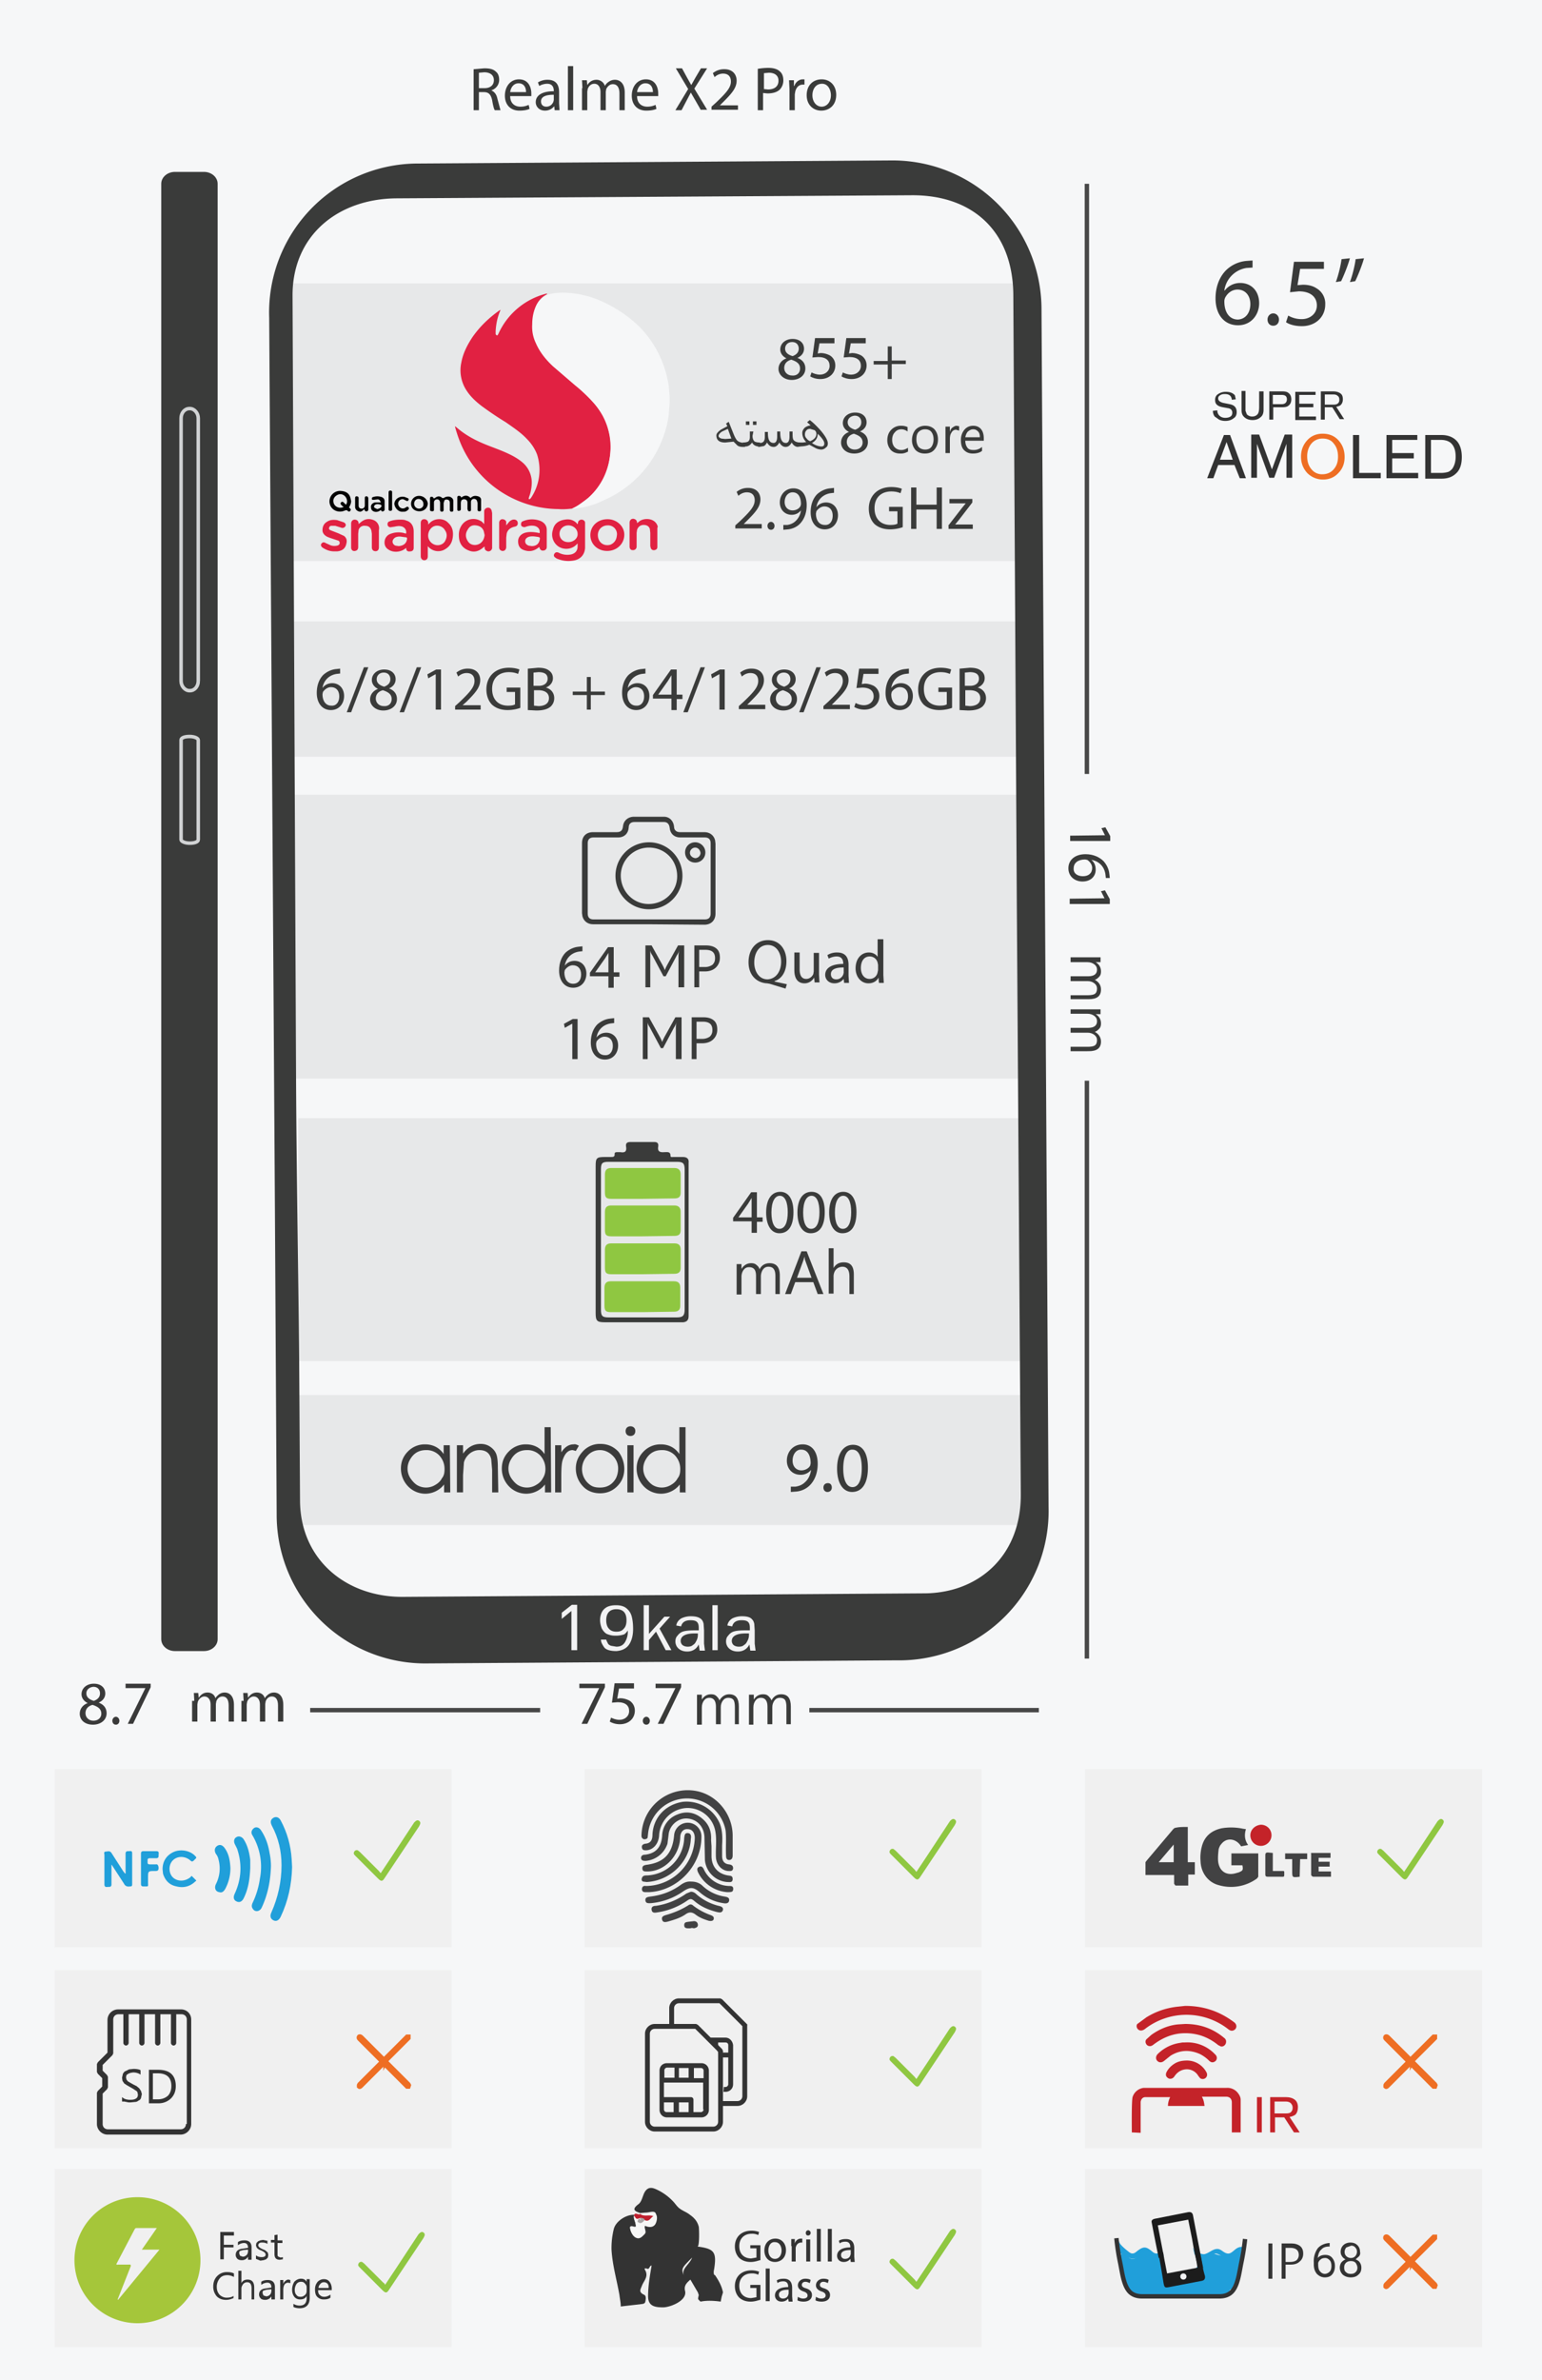 <svg xmlns="http://www.w3.org/2000/svg" viewBox="0 0 350 540"><path fill="#F6F7F8" d="M0 0v540h350V0H0z"/><g fill-rule="evenodd" clip-rule="evenodd" fill="#F0F0F0"><path d="M12.4 401.4h90.1v40.4H12.4zM12.4 447h90.1v40.4H12.4zM12.4 492.1h90.1v40.4H12.4zM132.7 401.4h90.1v40.4h-90.1zM132.7 447h90.1v40.4h-90.1zM132.7 492.1h90.1v40.4h-90.1zM246.3 401.4h90.1v40.4h-90.1zM246.3 447h90.1v40.4h-90.1zM246.3 492.1h90.1v40.4h-90.1z"/></g><g fill-rule="evenodd" clip-rule="evenodd"><path fill="#424243" d="M282.8 415c-.4 1.3-.3 2.5.5 3.6l-1.6.3c-1.1-1.8-3.3-2.1-4.5-.5-.3.3-.5.8-.6 1.2-.1.9-.2 1.9-.1 2.8.3 2.2 1.9 3.2 4 2.6l.7-.2c.9-.4 1-.5.8-1.6h-2.5v-2.7h6.1v5.3l-.3.4a10 10 0 01-8.7 1.5c-2.3-.6-4-2.7-4.1-5.4-.1-1.1 0-2.3.3-3.4.6-2.3 2.2-3.6 4.5-4.1a13 13 0 014.8.1l.7.1zM269.6 414.5v8h1.6v2.8h-1.5v2.5h-2.9l-.3-.4v-2H260v-2.9l.3-.4 6-7.1c.1-.1.3-.3.5-.3.8-.2 1.7-.2 2.8-.2zm-6.6 8h3.4v-4l-3.4 4zM297.6 420.4h4.4v1.1h-2.7v.9h2.5v1.1h-2.5v1.1h2.8v1.2h-4c-.2 0-.5-.3-.5-.4v-4.8c-.1 0 0-.1 0-.2z"/><path fill="#C42329" d="M288.6 416.4c0 1.3-1.1 2.4-2.4 2.4a2.4 2.4 0 01-2.4-2.4c0-1.3 1.1-2.3 2.4-2.4 1.3 0 2.4 1 2.4 2.4z"/><path fill="#424243" d="M295 425.8c-1.7.2-1.7.2-1.7-1.3v-2.7h-1.6v-1.3h5v1.3h-1.6l-.1 4zM288.9 420.4v4.1h2.5l.1.2c0 1.3.1 1.1-1 1.1h-2.7c-.4 0-.6-.1-.6-.5v-4.4c0-.4.1-.6.6-.6l1.1.1z"/></g><g fill-rule="evenodd" clip-rule="evenodd" fill="#424243"><path d="M147.3 429.3h-.6c-.5 0-.9 0-1-.6 0-.6.3-.9.9-.8a11.2 11.2 0 0011.1-10.9c0-1.2-.6-2-1.6-2-1-.1-1.7.7-1.7 1.9-.2 4.3-3.7 7.8-7.6 7.7-.5 0-1 0-1-.7 0-.6.4-.7.9-.8 4-.5 5.9-2.5 6.3-6.6a3.1 3.1 0 016.2.3c0 6.5-5.4 12.2-11.9 12.5z"/><path d="M163.9 418.7v2.4c0 1.1.5 1.8 1.6 1.9.6.1.9.3.9.9-.1.7-.6.6-1.1.6-1.5-.1-2.7-1.4-2.8-3.1-.1-1.9.2-3.8-.1-5.7a6.4 6.4 0 00-6.5-5.5 6.6 6.6 0 00-6.3 6.2c-.1 1.9-1.3 3.3-2.9 3.4-.5 0-.9 0-1-.6-.1-.5.2-.8.8-.9 1.3-.1 1.6-1 1.6-2.1.2-3.9 3-6.8 6.9-7.4a8.2 8.2 0 018.4 5c.6 1.6.6 3.2.5 4.9z"/><path d="M161.5 418.9v2.2c0 2.4 1.4 4 3.7 4.4.5.1 1.1 0 1.1.8 0 .9-.7.7-1.3.7a5.5 5.5 0 01-5-5l-.1-5.2c-.1-2.3-1.6-4-3.8-4.2-2-.2-3.9 1.3-4.3 3.3l-.3 2.4a5.7 5.7 0 01-4.9 3.9c-.5 0-1 0-1.1-.6 0-.6.4-.8.9-.8 2.5-.3 3.7-1.7 3.9-4.3a5.3 5.3 0 013.4-4.8c2.1-.9 4.1-.5 5.8 1 1.5 1.3 2 2.9 1.9 4.8l.1 1.4z"/><path d="M166.3 418.4v2.6c0 .5-.2 1-.8 1-.6 0-.7-.5-.7-1-.1-1.9.1-3.8-.1-5.7a8.9 8.9 0 00-17.6.7l-.1.9c-.1.3-.4.4-.8.4-.4-.1-.6-.4-.6-.8a10.5 10.5 0 0112.7-10.1c4.6 1 8 5.3 8 10.1v1.9zM156.9 426.9c1 0 1.9.3 2.6 1a9.4 9.4 0 005 2.4c.5.1 1.1.2 1 .9-.1.7-.8.7-1.3.6-2-.3-3.8-1.1-5.4-2.5-1.4-1.2-2.2-1.2-3.7-.2a15.1 15.1 0 01-7.4 2.7c-.5 0-1.1.1-1.2-.6-.1-.8.6-.8 1.1-.9 2.5-.3 4.7-1.1 6.7-2.5.8-.6 1.6-1 2.6-.9z"/><path d="M156.8 429.2c.5 0 .9.2 1.3.6a12 12 0 005 2.6c.5.1 1.1.3 1 .9-.2.8-.9.6-1.4.5-1.9-.5-3.6-1.2-5.1-2.5-.6-.5-.9-.6-1.6-.1a15.9 15.9 0 01-6.9 2.7c-.6.1-1.1.1-1.2-.6-.1-.7.4-.9 1-.9a16 16 0 006.9-2.8l1-.4zM146.8 427l-.8-.1c-.4-.1-.4-.5-.3-.8.2-.6.7-.6 1.2-.6a8.8 8.8 0 008.4-8.5c.1-.6.1-1.2.9-1.1.7.1.7.8.6 1.3-.2 5.1-4.6 9.5-10 9.8z"/><path d="M160.9 435.8c-1-.3-2.1-.7-3-1.4-.9-.7-1.6-.6-2.4 0-1.2.8-2.6 1.2-4 1.6-.5.1-1 .2-1.2-.4-.2-.7.2-.9.8-1.1 1.8-.5 3.5-1.2 5.1-2.2.4-.3.8-.3 1.2.1 1.2.9 2.5 1.6 3.9 2.1.5.2.8.4.7.9-.1.4-.5.5-1.1.4zM165.1 429.3a8 8 0 01-6.7-4.6c-.2-.5-.2-.9.2-1.1.5-.3.8-.1 1.1.4a6.5 6.5 0 006 3.9c.6 0 .8.3.7.9-.1.4-.3.5-1.3.5z"/><path d="M156.7 437.5c-.7 0-1.4.1-1.4-.7 0-.8.6-.7 1.1-.8l.9-.1c.5-.1 1 .1 1.1.7.1.6-.4.8-.9.9-.3-.1-.6-.1-.8 0z"/></g><path fill="none" d="M150.7 523.9h-.7.7zM155 522h-.1a2 2 0 00-1 .6l-.2.2 1.3-.8zM158 503.8s0 .1 0 0l-.3-.5c0 .2.1.3.3.5z"/><path fill="#333" d="M162.1 514.8c.6-3.9 0-4.6-3.8-5.1.5.1.4-4.1.3-4.5-.3-1.2-1-2-2-2.7-.6-.5-1.4-.8-2-1.2-.7-.4-1.1-1-1.6-1.6a12 12 0 00-4.1-3c-1.3-.6-2.1-.3-2.7.9-.4.9-.6 2-1.3 2.5-1.6 1.2-.8 1.6.4 2l1.3-.1c.8 0 1.8-.5 2.2.1.3.6.2 1.7-.2 2.3-.5.7-1.4.8-2.3.3-.3.7.5 1.3-.1 1.9-.5.5-1 1-1.7.9-.9-.2-1.3-1.1-1.5-1.9-.1-.4.1-.6.6-.5 1 .3.7-.1.6-.8-.1-.6-.6-1.2-.2-1.8-1.9-.1-4.3 1.5-4.7 3.3a18 18 0 00-.5 4.6c.2 3.5 1.2 6.9 1.8 10.3.1.9.3 1.7.3 2.6l1.7-.2 2.7-.3c.5-.1 1.1 0 1.2-.7.1-.6.2-1.3-.4-1.5-1.2-.6-.7-1.2-.4-2 .4-1.1 1.6-2.1.7-3.6-.3-.5.3-.3.4-.3.7.3.5-.6 1.1-.7-.4 2.4-.8 4.7-.8 7 0 2.2 1.5 2.5 3.4 2.5 1.6 0 5.5-1.5 5-3.7-.3-1.2.3-1.8 1.2-2.6l1.7 2.9.2.6c-.1.5-.2.8-.1 1l.5.5c1.5-.3 3.1-.2 4.6 0v-.1l.2-1 .3-1c-.3-1.5-1-2.7-1.8-3.9-.3 0-.4-.6-.2-1.4zm-6.8 1.7c-.7-1.8-.7-1.8 1.8-4.3-.7 1.8-2.6 2.5-1.8 4.3z"/><path fill="#F7F7F6" d="M148.3 502.8c-.7.4-.9 1.4-2 .9-.4.4-.7 1-1.5.6-.4-.3-.1-.6.1-.8-.6.1-.6-.5-.9-.7.3 1.1 1.6 2.2-.3 3.1-.3.1 0 .5.2.7.3.4.7.6 1.2.4.6-.3.8-.7.8-1.3-.1-.8.2-1.2 1-1.1h.7c.8-.2.8-.8.8-1.5s-.6-.6-1-.6c-.7-.1-1.5.1-2.1-.3v.2c.9.6 1.9 0 3 .4z"/><path fill="#F7F7F6" d="M147.5 502.5c.4 0 1-.1 1 .6 0 .6 0 1.3-.8 1.5h-.7c-.8-.1-1.1.2-1 1.1.1.6-.2 1.1-.8 1.3-.5.2-.9 0-1.2-.4-.2-.2-.5-.6-.2-.7 1.9-.9.5-2.1.3-3.1-.4.6.1 1.2.2 1.8.1.6.4 1.1-.6.8-.4-.2-.7 0-.6.5.2.8.7 1.7 1.5 1.9.7.2 1.2-.4 1.7-.9.6-.6-.2-1.2.1-1.9.9.4 1.8.4 2.3-.3.4-.6.6-1.8.2-2.3-.4-.6-1.4-.1-2.2-.1l-1.3.1c.6.2 1.4 0 2.1.1z"/><path fill="#333" d="M144 502.7zM144 502.7zM144 502.7z"/><path fill="#BF1E2D" d="M148.3 502.8c-.7.4-.9 1.4-2 .9l-.2-.2c-.3-.3-.7-.3-1.1-.2l-.2.1c-.6.1-.6-.5-.9-.7.2-1 1 0 1.4-.4.9.7 1.9.1 3 .5z"/><path fill="#333" d="M144 502.7zM144 502.7z"/><path fill="#A8A4A4" d="M146.1 503.6l-.8-.1c.1.4.5.2.8.1z"/><path fill="#A8A4A4" d="M145.2 503.5l-.2-.1c-.1.3-.5.6-.1.8.7.5 1.1-.2 1.5-.6l-.3-.1c-.3.2-.7.4-.9 0z"/><path fill="#A8A4A4" d="M146.1 503.6l.2-.1c-.3-.3-.7-.3-1.1-.2l.1.1c.2.2.5.2.8.2z"/><path fill="#A8A4A4" d="M146.4 503.7l-.2-.2-.2.1.4.1zM145.2 503.5l-.1-.1-.2.1h.3z"/><g fill-rule="evenodd" clip-rule="evenodd" fill="#209FDA"><path d="M66.3 423.6c-.1 4-.9 7.7-2.6 11.3-.4.8-1 1.1-1.6.8-.7-.3-.9-1-.5-1.8 1.5-3.4 2.3-7 2.3-10.7 0-3.2-.7-6.2-2.2-9-.4-.8-.3-1.4.4-1.8.6-.3 1.2-.1 1.6.6 1.5 2.8 2.3 5.7 2.5 8.8l.1 1.8z"/><path d="M61.5 423.4c-.1 3.3-.7 6.4-2.1 9.4-.4.9-1.5 1.1-2 .3-.3-.4-.3-.8-.1-1.3a19 19 0 001.7-5.6 14 14 0 00-1.7-9.8c-.4-.6-.2-1.2.3-1.6.5-.4 1.2-.2 1.6.4 1.1 1.6 1.7 3.4 2 5.3.2.9.3 2 .3 2.9zM56.8 423.8c-.1 2.4-.4 4.7-1.5 6.9-.4.8-1 1-1.6.7-.7-.3-.8-1-.4-1.8 1.5-3.3 1.7-6.7.5-10.2l-.5-1c-.3-.6-.2-1.3.4-1.6.5-.3 1.2-.1 1.6.5.9 1.4 1.3 3 1.5 4.7v1.8zM25.3 423.1v4.4c0 .6-.3.6-.7.6-.4 0-.9.2-.9-.6v-6.6c0-.3-.2-.7.2-.8.5 0 1-.3 1.4.3l2.7 4.2.4.5c.2-.1.1-.3.1-.5v-4c0-.6.3-.6.7-.6.4 0 .8-.2.8.5v7c0 .4-.1.5-.5.5-.7.1-1.1-.1-1.4-.7l-2.8-4.3c.1.1 0 .1 0 .1zM36.9 424.1c0-1.9 1-3.3 2.7-4 1.6-.6 3.7-.2 4.8 1.1.2.2.2.3 0 .5l-.4.4c-.3.3-.5.3-.8 0-1.4-1.2-3.4-1-4.3.4-.7 1.1-.5 2.7.4 3.5 1 .9 2.6.9 3.8 0 .2-.1.3-.5.5-.3l.9.9c.1.1 0 .2-.1.2-1.2 1.2-2.7 1.6-4.3 1.2-1.6-.3-2.6-1.3-3.1-2.9l-.1-1zM52.3 423.8a10 10 0 01-1.2 4.8c-.3.5-.7.9-1.3.7-.9-.1-1.2-1-.8-1.8.9-1.8 1.1-3.7.6-5.6-.1-.5-.3-.9-.6-1.3-.4-.7-.3-1.4.3-1.8.6-.4 1.2-.2 1.7.5 1 1.4 1.2 2.9 1.3 4.5zM32 424.1v-3.5c0-.4.1-.6.6-.6h2.9c.7 0 .5.5.5.9s0 .7-.6.7H34c-.3 0-.5.1-.5.4 0 1-.1 1 1 1h.8c.5-.1.6.2.7.7 0 .7-.2.8-.8.8-1.6 0-1.6 0-1.6 1.6v1c0 1 .2.9-1 .9-.4 0-.6-.1-.6-.6v-3.3z"/></g><g><g fill="#333"><path d="M53.2 507.2h-2.4v2.1H53v.6h-2.2v2.7H50v-6.2h3.1v.8zM57 512.7h-.7v-.7c-.3.5-.8.8-1.4.8-.4 0-.8-.1-1-.3-.2-.2-.4-.5-.4-.9 0-.8.5-1.3 1.5-1.4l1.3-.2c0-.7-.3-1.1-.9-1.1-.5 0-1 .2-1.4.5v-.7c.4-.3.9-.4 1.5-.4 1 0 1.6.5 1.6 1.6v2.8zm-.7-2.3l-1.1.1-.7.2c-.2.1-.2.3-.2.6l.2.5.6.2c.3 0 .6-.1.9-.4.2-.2.3-.6.3-.9v-.3zM58.1 512.5v-.8c.4.3.8.4 1.3.4.6 0 .9-.2.9-.6l-.1-.3-.2-.2-.3-.2-.4-.2-.5-.2-.4-.3-.2-.3-.1-.4.1-.5.4-.4.5-.2.6-.1 1 .2v.7a2 2 0 00-1.1-.3h-.4l-.3.1-.2.2-.1.3.1.3.2.2.3.2.4.2.5.2.4.3.3.3.1.5-.1.6-.4.4-.6.2-.7.1-1-.4zM64.2 512.6l-.7.1c-.8 0-1.2-.4-1.2-1.3v-2.6h-.8v-.6h.8v-1.1l.7-.1v1.3h1.1v.6H63v2.5c0 .3 0 .5.2.6l.5.2.5-.1v.5zM53 521.4c-.5.2-1 .4-1.7.4-.9 0-1.6-.3-2.1-.8-.5-.6-.8-1.3-.8-2.2 0-1 .3-1.8.9-2.4a3 3 0 012.3-.9c.6 0 1.1.1 1.5.3v.8c-.4-.2-.9-.4-1.5-.4-.7 0-1.3.2-1.7.7a3 3 0 00-.7 1.9c0 .8.2 1.3.6 1.8.4.4 1 .7 1.6.7.6 0 1.2-.1 1.6-.4v.5zM57.8 521.7h-.7v-2.5c0-.9-.3-1.4-1-1.4-.3 0-.6.1-.9.4-.2.3-.4.6-.4 1v2.5h-.7v-6.5h.7v2.8c.3-.6.8-.8 1.4-.8 1 0 1.5.6 1.5 1.8v2.7zM62.3 521.7h-.7v-.7c-.3.5-.8.8-1.4.8-.4 0-.8-.1-1-.3-.2-.2-.4-.5-.4-.9 0-.8.5-1.3 1.5-1.4l1.3-.2c0-.7-.3-1.1-.9-1.1-.5 0-1 .2-1.4.5v-.7c.4-.3.9-.4 1.5-.4 1 0 1.6.5 1.6 1.6v2.8zm-.7-2.3l-1.1.1-.7.2c-.2.1-.2.3-.2.6l.2.5.6.2c.3 0 .6-.1.9-.4.2-.2.3-.6.3-.9v-.3zM65.9 518l-.5-.1a1 1 0 00-.8.4c-.2.3-.3.7-.3 1.2v2.2h-.7v-4.4h.7v.9c.1-.3.3-.6.5-.7.2-.2.4-.3.7-.3l.4.1v.7zM70.3 521.3c0 1.6-.8 2.4-2.3 2.4-.5 0-1-.1-1.4-.3v-.7c.5.3 1 .4 1.4.4 1.1 0 1.6-.6 1.6-1.7v-.5c-.3.6-.8.8-1.5.8-.5 0-1-.2-1.3-.6-.3-.4-.5-.9-.5-1.6 0-.7.2-1.3.5-1.8.4-.4.9-.7 1.5-.7s1 .2 1.3.7v-.6h.7v4.2zm-.7-1.6v-.7c0-.4-.1-.6-.4-.9-.2-.3-.5-.4-.9-.4s-.8.2-1 .5c-.2.3-.4.8-.4 1.3s.1.9.4 1.2c.2.3.5.4.9.4s.7-.1 1-.4c.3-.2.4-.6.4-1zM75.3 519.6h-3.1c0 .5.1.9.4 1.1.3.3.6.4 1 .4.5 0 1-.2 1.4-.5v.7c-.4.3-.9.4-1.5.4a2 2 0 01-1.5-.6c-.4-.4-.5-1-.5-1.7s.2-1.2.6-1.7a2 2 0 011.4-.6c.6 0 1 .2 1.3.6.3.4.5.9.5 1.6v.3zm-.7-.6c0-.4-.1-.7-.3-.9-.2-.2-.5-.3-.8-.3a1 1 0 00-.8.4c-.2.2-.4.5-.4.9h2.3z"/></g><path fill="#A5C63A" d="M31.2 498.5a14.3 14.3 0 100 28.6 14.3 14.3 0 000-28.6zm-4.4 23.3l-.1-.1 3-7.6c0-.4-.3-.3-.5-.3h-2.3c-.2 0-.4.1-.5-.1l4.1-7.8c.1-.2.2-.4.5-.4h4.6l-3.4 4.9h4l-9.4 11.4z"/></g><g fill="#C42329"><g fill-rule="evenodd" clip-rule="evenodd"><path d="M256.9 483.8c0-.7-.1-7.4.2-8.1a3 3 0 012.5-2h18.8a3 3 0 012.6 1.2c.3.4.6.9.6 1.5v7.4h-2V477c0-.7-.4-1.3-1.3-1.3h-5.5c.4.7.5 1.3.6 2.1h-8.3c0-.7.2-1.4.5-2H260c-.6 0-1 .4-1.1 1.1v7l-2-.1zM269 455.1c4.3 0 7.9 1.3 11.1 3.7.7.5.7 1.4 0 1.8-.4.2-.8.2-1.3-.2a15.4 15.4 0 00-19 0c-.6.4-1.2.4-1.6-.1-.3-.4-.3-1 .1-1.2l1.9-1.4c2.1-1.3 4.4-2.1 6.9-2.4l1.9-.2z"/><path d="M269 459.2c3.5 0 6.4 1.1 8.9 3.2.4.3.5.8.3 1.3-.2.4-.6.7-1.1.6l-.6-.3a12 12 0 00-4-2.2 12 12 0 00-5-.4c-2.1.3-4 1.2-5.7 2.5-.5.4-.9.4-1.3.2-.5-.3-.7-1.1-.2-1.5l1-.9c1.8-1.3 3.9-2.2 6.1-2.4l1.6-.1z"/><path d="M268.9 463.4a8.6 8.6 0 016.9 2.7c.6.5.5 1.4-.2 1.7-.4.2-.8.1-1.2-.3a8 8 0 00-2.1-1.5c-2.3-1-4.5-.9-6.6.4l-1.5 1.2c-.5.4-1.1.4-1.5 0-.4-.4-.4-1 0-1.5a9 9 0 015.1-2.6l.6-.1h.5z"/><path d="M269.5 467.5a5 5 0 014.3 2.6c.3.5.2 1-.1 1.3a1 1 0 01-1.3.1l-.4-.5a3 3 0 00-2.9-1.5c-1 .1-1.8.6-2.4 1.4-.2.3-.4.6-.8.7-.4.1-.7 0-1-.3-.3-.3-.3-.6-.2-1 .4-.9 1.1-1.6 1.9-2.1.8-.5 1.7-.7 2.9-.7z"/></g><path d="M286.4 475.8v8h-1.1v-8h1.1zM289.4 480.4v3.4h-1.1v-8h3.5c.9 0 1.6.2 2.1.6.5.4.7 1 .7 1.7s-.2 1.3-.6 1.7c-.3.2-.7.4-1.3.5l2.3 3.5h-1.3l-2.2-3.4h-2.1zm0-.9h2.5c.6 0 1-.1 1.2-.4.2-.2.3-.5.3-.9 0-.5-.2-.8-.5-1.1-.3-.2-.6-.3-1.1-.3h-2.5v2.7z"/></g><g><path fill="#209FDA" d="M280.8 510.9h-.4c-.2.4-.6.8-1.2.8h-.3l-.4.1c-.5 0-.9-.3-1.1-.6-.5.5.2.7-.9.4l-1.8-.5c-.2.3-.6.5-1.1.5h-.2l-.8.2c-.4 0-.7-.1-.9-.4l-.1 1.4.1.1c.4.7.1 1.6-.5 2-.4.2-.8.2-1.2.1l-.2.1c-.2.5-.6.9-1.3.8l-1.4-.1h-.5c-.7.9-2.2.6-2.5-.5l-.8-2.8v-.1l-.1-.6c-.9.1-1.8-.6-2.7-.8l-2.2-.2c.2.8-.2 1.7-1.2 1.7s-1.4-.9-1.3-1.6c-.7.1-1.3.3-1.4.7l-.3.8a47.1 47.1 0 001.2 6l.3.3 1.2 1.4.4.6.6.5h20.3l.6-.3.6-.5.2-.2a.8.8 0 00-.4-.4c0-.6.8-.3 1.1-.8l-.3-.3c.3-.4.8-.9 1.2-1.7l.4-1.9c.2-1.3.4-2.5.8-3.7-.3-.4-.7-.5-1.5-.5z"/><path fill="#209FDA" d="M263.8 510.6l-.4.3c-.6.5-1.2.5-1.8 0-1.5-1.3-2.1-1.3-3.7 0-.6.5-1.1.5-1.7 0-.9-.7-2.2-1.8-2.2-2.4l-.5.4c-.5 0 .5.2 0 0l.2 1.2c.5 2 1 .9 1.3 1.4v-.1l.6.4c1.1.9 2 .9 3.1 0 1-.9 1.2-.8 2.3 0 .8.6 2.6 1.4 3.1.1v-.2a2 2 0 01-.3-1.1zM282.3 509.8c-.9-.1-1.4.1-2.1.7-.6.5-1.1 1-1.9.7-.6-.2-1-.7-1.6-.9-1.2-.3-2.1.8-3.2 1.1-.3.1-.7 0-1-.1h-.3c-.8 0-1.2-.6-1.3-1.2h-.1l.3 1.1c0 .2 0 .3.2.4.5.3 1 .7 1.6.8.6.1 1.2-.1 1.7-.4 1.1-.5 1-1 2-.5 2.1 1.1 2.7 1.1 4.2-.1l.9 1.1c.3-.8-.2-2.1.4-2.5.2 0 .2-.1.2-.2z"/><path fill-rule="evenodd" clip-rule="evenodd" fill="#1C1C1C" d="M272.6 512.2l-1.2-.2.4 2.5-6.9 1.3-.6-3.1-.3-1.7c-.2.2-.6.2-.8.3-.1.1-.6-1.8-.7-1.8.2 0 1.3 6.5 1.6 8.5.2 1 .3 1.1 1.3.9l7.3-1.4c.6-.1.9-.4.8-1.1-.4-1.3-.7-2.8-.9-4.2z"/><path fill-rule="evenodd" clip-rule="evenodd" fill="#1C1C1C" d="M263 512.3c1-.2 1.2-.4 1-1.2l-1.2-6.2 6.9-1.3.3 1.5.5 2.5c.2.9.9 5.7 1.5 6.4l.5.4.6.2-1.5-7.7-.8-4.2c-.1-.6-.4-.9-1.1-.8l-7.6 1.5c-.4.1-.8.3-.7.8a568 568 0 001.6 8.1z"/><path fill-rule="evenodd" clip-rule="evenodd" fill="#F2F2F3" d="M269.3 516.5c0-.4-.3-.7-.7-.7-.4 0-.7.3-.7.7 0 .4.3.7.7.7.4 0 .7-.3.7-.7z"/><path fill="none" stroke="#333" stroke-miterlimit="10" d="M282.6 508c-.2 1.9-.5 3.7-.9 5.6-.4 2-.7 4.5-1.8 6-.8 1.1-2 1.4-3.1 1.4H259.2c-1.1 0-2.3-.3-3.1-1.4-1.1-1.5-1.4-4-1.8-6a54 54 0 01-.9-5.8"/></g><g fill="#333"><path d="M169.5 459.2l-5.6-5.6-.4-.2h-9.4c-1.2 0-2.2 1-2.2 2.2v4l1.1-.2v-3.8c0-.6.5-1.1 1.1-1.1h9.2l5.2 5.2v15.9c0 .6-.5 1.1-1.1 1.1h-3.5l-.1.7-.1.4h3.7c1.2 0 2.2-1 2.2-2.2v-16.1c.1-.1 0-.2-.1-.3z"/><path d="M164.7 462.3h-4.1l1 1.1h.3v.4l.4.6.7 1.2v-2.2h1.7c.3 0 .6.2.6.6v1.7H163l.5 1.1h1.8v6.1c0 .3-.3.6-.6.6h-.4l-.1 1.1h.5c.9 0 1.7-.7 1.7-1.7V464c-.1-.9-.8-1.7-1.7-1.7z"/><g><path d="M158.4 459.4l-.4-.2h-9.4c-1.2 0-2.2 1-2.2 2.2v20c0 1.2 1 2.2 2.2 2.2h13.3c1.2 0 2.2-1 2.2-2.2v-16.1l-.2-.4-5.5-5.5zm4.6 22c0 .6-.5 1.1-1.1 1.1h-13.3c-.6 0-1.1-.5-1.1-1.1v-20c0-.6.5-1.1 1.1-1.1h9.2l5.2 5.2v15.9z"/><path d="M149.7 469.8v8.9c0 .9.7 1.7 1.7 1.7h7.8c.9 0 1.7-.7 1.7-1.7v-8.9c0-.9-.7-1.7-1.7-1.7h-7.8c-1 0-1.7.7-1.7 1.7zm3.3 9.4h-1.7a.6.6 0 01-.6-.6V477h2.2v2.2zm3.3 0h-2.2V477h2.2v2.2zm3.4-.6c0 .3-.3.6-.6.6h-1.7v-2.8c0-.3-.2-.6-.6-.6h-6.1v-3.3h8.9v6.1zm-2.3-9.4h1.7c.3 0 .6.2.6.6v1.7h-2.2v-2.3zm-3.3 0h2.2v2.2h-2.2v-2.2zm-1.1 2.2h-2.2v-1.7c0-.3.3-.6.6-.6h1.7v2.3z"/></g></g><g><path fill="#333" d="M41.1 455.9H26.8a2.4 2.4 0 00-2.4 2.4v7.4l-2.2 2.2-.2.4v1.8l.2.4 1 1v1.9l-1 1-.2.4v7.1c0 1.3 1.1 2.4 2.4 2.4H41c1.3 0 2.4-1.1 2.4-2.4v-23.7c0-1.3-1-2.3-2.3-2.3zm1.1 26c0 .7-.5 1.2-1.2 1.2H24.5c-.7 0-1.2-.5-1.2-1.2V475l1-1 .2-.4v-2.4l-.2-.4-1-1v-1.3l2.2-2.2.2-.4v-7.7c0-.7.5-1.2 1.2-1.2H28v6.5c0 .3.3.6.6.6s.6-.3.6-.6V457h2.4v6.5c0 .3.3.6.6.6s.6-.3.6-.6V457h2.4v6.5c0 .3.3.6.6.6s.6-.3.6-.6V457h2.4v6.5c0 .3.3.6.6.6s.6-.3.6-.6V457h1.2c.7 0 1.2.5 1.2 1.2v23.7h-.2z"/><g fill="#333"><path d="M27.7 476.8v-1l.4.3.5.2.6.1h.5c.5 0 .9-.1 1.2-.3.3-.2.4-.5.4-.9l-.1-.5a.8.8 0 00-.4-.4l-.6-.4-.7-.4-.7-.4-.6-.4-.4-.6-.1-.7.2-.9c.2-.3.3-.5.6-.6l.8-.4 1-.1c.7 0 1.3.1 1.6.3v1c-.4-.3-1-.5-1.7-.5l-.6.1-.5.2-.4.3-.1.5.1.5.3.4.5.3.7.4.8.4.6.5.4.6.2.7-.2.9c-.1.3-.3.5-.6.6-.2.2-.5.3-.8.3l-1 .1h-.4l-.5-.1-.5-.1h-.5zM33.8 477.1v-7.5h2.1c2.6 0 4 1.2 4 3.7 0 1.2-.4 2.1-1.1 2.8a4 4 0 01-2.9 1.1h-2.1zm.9-6.7v5.9h1.1c1 0 1.7-.3 2.3-.8.5-.5.8-1.3.8-2.2 0-1.9-1-2.9-3.1-2.9h-1.1z"/></g></g><g><path fill="#E7E8E9" d="M64.6 64.3h168.5v63H64.6zM64.6 141h168.5v30.7H64.6zM64.6 180.3h168.5v64.4H64.6zM67.7 253.7h165.5v55.1H67.7zM65 316.5h170.8V346H65z"/><path fill-rule="evenodd" clip-rule="evenodd" fill="#3A3B3A" d="M237.2 206.3l.8 135.5a33.9 33.9 0 01-34.5 34.9l-106.5.7a33.7 33.7 0 01-34.2-33.7l-.4-69.4-1.3-202.2a33.8 33.8 0 0133.7-35l107.5-.7A33.8 33.8 0 01236.4 70l.8 136.3zm-6.4-.4l-.8-139c-.1-14.4-9.2-22.7-23.1-22.6L90 45c-13.3.1-23.6 8.4-23.6 22l.8 178c.1 20.3.5 42.6.7 62.9l.2 32.8c.2 13.3 10.6 21.7 23.4 21.6l118.3-.8c2.5 0 5.2-.4 7.6-1.2 8.7-2.9 14.4-10.6 14.3-21.4l-.9-133z"/><g fill="#F2F2F3"><path d="M130.9 374.4h-1.2v-8.9l-2.2 1.8v-1.4l2.3-1.8h1.2v10.3zM139.5 371.1c-.7 0-1.3-.2-1.8-.4-.5-.3-.8-.7-1.1-1.2-.2-.5-.4-1.2-.4-1.9 0-.8.2-1.5.5-2s.8-.9 1.3-1.1c.5-.2 1.1-.3 1.8-.3 1 0 1.8.2 2.4.7.6.5 1 1.1 1.2 1.9.2.8.3 1.7.3 2.8 0 1.4-.3 2.6-.9 3.5-.6.9-1.6 1.4-2.9 1.5-1.4 0-2.4-.3-2.8-.9-.4-.6-.7-1.1-.7-1.7h1.2l.1.3.3.6c.1.2.4.4.7.5l1.2.2c1 0 1.6-.4 2-1.1.4-.7.6-1.5.6-2.2v-.4c-.1.2-.3.5-.8.9a6 6 0 01-2.2.3zm2.7-3.5c0-1.7-.8-2.5-2.3-2.5-1.5 0-2.3.9-2.3 2.5 0 .8.2 1.5.6 1.9.4.5 1 .7 1.7.7.8 0 1.3-.2 1.7-.7.4-.4.6-1 .6-1.9zM151.1 374.4l-2.2-4.2-1.6 1.9v2.3h-1.2v-10.2h1.2v6.5l3.5-3.9h1.3l-2.4 2.7 2.7 4.9h-1.3zM158.6 369.7v-.3c0-.7-.1-1.1-.4-1.4-.3-.3-.8-.4-1.5-.4-1.2 0-1.9.5-2.1 1.4l-1.1-.2c.1-.7.5-1.2 1.1-1.6a5 5 0 012.2-.5c1.1 0 1.9.2 2.4.7.3.3.4.6.5 1l.1 1.5v3l.2 1.6h-1.2l-.2-1.4c-.5 1-1.4 1.6-2.6 1.6-.8 0-1.4-.2-1.9-.6-.5-.4-.8-1-.8-1.7 0-.4.1-.9.4-1.2.3-.4.6-.7 1-.9.6-.3 1.6-.4 2.9-.4h1zm0 .9h-1c-2 0-3.1.6-3.1 1.7 0 .4.2.8.5 1 .3.2.7.3 1.1.3.5 0 .9-.1 1.2-.4.4-.2.6-.6.8-1 .2-.4.3-.8.3-1.3v-.3zM161.7 374.4v-10.2h1.2v10.2h-1.2zM170.2 369.7v-.3c0-.7-.1-1.1-.4-1.4-.3-.3-.8-.4-1.5-.4-1.2 0-1.9.5-2.1 1.4l-1.1-.2c.1-.7.5-1.2 1.1-1.6a5 5 0 012.2-.5c1.1 0 1.9.2 2.3.7.3.3.4.6.5 1l.1 1.5v3l.2 1.6h-1.2l-.2-1.4c-.5 1-1.4 1.6-2.6 1.6-.8 0-1.4-.2-1.9-.6-.5-.4-.8-1-.8-1.7 0-.4.1-.9.4-1.2.3-.4.6-.7 1-.9.6-.3 1.6-.4 2.9-.4h1.1zm0 .9h-1c-2 0-3.1.6-3.1 1.7 0 .4.2.8.5 1 .3.2.7.3 1.1.3.5 0 .9-.1 1.2-.4.4-.2.6-.6.8-1 .2-.4.3-.8.3-1.3v-.3z"/></g><g fill-rule="evenodd" clip-rule="evenodd"><path fill="#3A3B3A" d="M36.6 371.9c0 1.5 1.4 2.7 3.1 2.7h6.6c1.7 0 3.1-1.2 3.1-2.7V41.7c0-1.5-1.4-2.7-3.1-2.7h-6.6c-1.7 0-3.1 1.2-3.1 2.7v330.2z"/><path fill="none" stroke="#D1D3D4" stroke-width=".8" stroke-miterlimit="10" d="M45 154.5c0 1.2-.8 2.2-1.9 2.2H43c-1 0-1.9-1-1.9-2.2V94.9c0-1.2.8-2.2 1.9-2.2h.1c1 0 1.9 1 1.9 2.2v59.6zM45 190.5c0 .5-.8.8-1.9.8H43c-1 0-1.9-.4-1.9-.8v-22.6c0-.5.8-.8 1.9-.8h.1c1 0 1.9.4 1.9.8v22.6z"/></g><g fill="none" stroke="#484848" stroke-miterlimit="10"><path d="M246.7 245.2v131.1M246.7 41.7v133.9M183.7 388h52.1M70.4 388h52.2"/></g></g><g><path fill="#3A3B3A" d="M155 262.5h-2.2c-.2 0-.6.1-.6-.2 0-1.1-.7-.9-1.4-.9-1.1.1-1.6-.2-1.4-1.3.1-.7-.2-1-.9-1h-5.4c-.8 0-1.1.3-1 1 .2 1.1-.2 1.5-1.3 1.3h-.8c-.3 0-.5.1-.5.4.1.7-.4.7-.8.7h-1.3c-2 0-2.2.2-2.2 2.1v33.3c0 1.8.3 2.1 2.1 2.1h17.8c.8-.1 1.2-.5 1.2-1.4v-34.8c.1-.8-.3-1.3-1.3-1.3zm.4 34.6c0 1.4-.4 1.8-1.8 1.8h-15.4c-1.5 0-1.8-.3-1.8-1.8v-15.9-15.9c0-1.4.3-1.7 1.7-1.7h15.6c1.4 0 1.7.4 1.7 1.8v31.7z"/><path fill-rule="evenodd" clip-rule="evenodd" fill="#8FC741" d="M145.8 289.1h-7c-1.2 0-1.5-.3-1.5-1.5v-4c0-1 .4-1.5 1.4-1.5h14.4c1 0 1.4.5 1.4 1.4v4.2c0 .9-.5 1.3-1.4 1.3l-7.3.1zM145.8 280.5h-7c-1.2 0-1.5-.3-1.5-1.5v-4c0-1 .4-1.5 1.4-1.5h14.4c.9 0 1.4.5 1.4 1.4v4.2c0 .9-.4 1.3-1.4 1.3l-7.3.1zM145.8 272h-7c-1.2 0-1.5-.3-1.5-1.5v-4c0-1 .4-1.5 1.4-1.5h14.4c.9 0 1.4.5 1.4 1.4v4.2c0 .9-.4 1.3-1.4 1.3l-7.3.1zM145.8 297.7h-7.1c-1.2 0-1.5-.3-1.5-1.5v-4c0-1 .4-1.5 1.4-1.5H153c1 0 1.4.5 1.4 1.4v4.2c0 .9-.5 1.3-1.4 1.3l-7.2.1z"/><path fill="#3A3B3A" d="M177.1 293.6H176v-4c0-.8-.1-1.3-.4-1.7-.2-.3-.6-.5-1.2-.5-.5 0-.9.2-1.2.6-.3.4-.5 1-.5 1.6v4h-1.1v-4.1c0-1.4-.5-2-1.6-2-.5 0-.9.2-1.2.6-.3.4-.5.9-.5 1.6v4h-1.1v-6.9h1.1v1.1c.5-.8 1.2-1.3 2.2-1.3.5 0 .9.1 1.2.4.4.3.6.6.7 1 .5-1 1.3-1.4 2.3-1.4 1.5 0 2.3.9 2.3 2.8v4.2zM186.9 293.6h-1.3l-1-2.7h-4.1l-1 2.7h-1.3l3.7-9.7h1.2l3.8 9.7zm-2.7-3.7l-1.5-4.1-.1-.7-.2.7-1.5 4.1h3.3zM193.9 293.6h-1.1v-4c0-1.4-.5-2.2-1.6-2.2a2 2 0 00-1.4.6c-.4.4-.6 1-.6 1.6v3.9h-1.1v-10.3h1.1v4.5c.5-.9 1.3-1.3 2.3-1.3 1.6 0 2.3.9 2.3 2.8v4.4z"/></g><g fill-rule="evenodd" clip-rule="evenodd" fill="#3A3B3A"><path d="M147.3 209.7h-12.7c-1.2 0-2.1-.7-2.4-1.8l-.1-.7v-15.9c0-1.6 1-2.5 2.5-2.5h5.4c.9 0 1.3-.4 1.4-1.3.1-1.2 1-2.1 2.3-2.2h7c1.3 0 2.2 1 2.3 2.3 0 .7.5 1.2 1.3 1.2h5.6c1.2 0 2.1.7 2.4 1.8l.1.8v15.9c0 1.5-1 2.5-2.5 2.5l-12.6-.1zm0-1.1H160c.9 0 1.3-.5 1.3-1.3v-16c0-.9-.5-1.3-1.3-1.3h-5.6c-1.4 0-2.3-.9-2.4-2.2-.1-.8-.5-1.3-1.3-1.3H144c-.8 0-1.3.4-1.3 1.3-.1 1.3-1 2.2-2.4 2.2h-5.6c-.9 0-1.3.5-1.3 1.3v16c0 .9.5 1.3 1.3 1.3h12.6z"/><path d="M147.3 191.1a7.6 7.6 0 110 15.2 7.6 7.6 0 010-15.2zm0 1.2a6.4 6.4 0 00-6.4 6.3c0 3.6 2.8 6.5 6.3 6.5 3.6 0 6.5-2.8 6.5-6.3 0-3.7-2.8-6.5-6.4-6.5zM160.1 193.4c0 1.3-1 2.3-2.3 2.3-1.3 0-2.3-1-2.3-2.3 0-1.3 1-2.3 2.3-2.3 1.2 0 2.3 1 2.3 2.3zm-2.3-1.1c-.6 0-1.2.5-1.2 1.2 0 .6.5 1.1 1.2 1.2.6 0 1.2-.5 1.2-1.2-.1-.7-.6-1.2-1.2-1.2z"/></g><g fill="#3A3B3A"><path d="M155.1 224H154v-6.4-.9l.1-1-.1.4-.2.4-.2.3-.1.2-2.4 4.5h-.5l-2.4-4.5-.1-.2-.2-.3-.2-.4-.1-.4v8.3h-1.1v-9.5h1.4l2.5 4.5.3.6.2.5.2-.5.3-.6 2.5-4.5h1.4v9.5zM158.7 220.4v3.6h-1.1v-9.5h2.6c1 0 1.8.2 2.4.7.6.5.8 1.2.8 2.1a3 3 0 01-.9 2.2c-.6.6-1.5.9-2.5.9h-1.3zm0-4.9v3.9h1.2a3 3 0 001.8-.5c.4-.4.6-.8.6-1.5 0-1.3-.7-1.9-2.2-1.9h-1.4zM154.5 240.3h-1.1v-6.4-.9l.1-1-.1.4-.2.4-.2.3-.1.2-2.4 4.5h-.5l-2.4-4.5-.1-.2-.2-.3-.2-.4-.1-.4v8.3h-1.1v-9.5h1.4l2.5 4.5.3.6.2.5.2-.5.3-.6 2.5-4.5h1.4v9.5zM158.1 236.7v3.6H157v-9.5h2.6c1 0 1.8.2 2.4.7.6.5.8 1.2.8 2.1 0 .9-.3 1.6-.9 2.2s-1.5.9-2.5.9h-1.3zm0-4.9v3.9h1.2a3 3 0 001.8-.5c.4-.4.6-.8.6-1.5 0-1.3-.7-1.9-2.2-1.9h-1.4z"/></g><g fill="#333"><path d="M301.9 509.7h-.2c-.8 0-1.4.2-1.8.7-.5.4-.7 1.1-.8 1.9.4-.5 1-.7 1.7-.7s1.2.2 1.6.7c.4.5.6 1.1.6 1.8 0 .8-.2 1.4-.6 1.9-.4.5-1 .7-1.7.7s-1.3-.3-1.8-.8c-.5-.6-.7-1.3-.7-2.2v-.4a5 5 0 01.9-3.2c.6-.7 1.5-1.1 2.6-1.2h.1v.8zm-2.1 2.9c-.3.2-.5.5-.6.8v.4c0 .6.1 1.2.4 1.5.3.4.7.6 1.1.6.4 0 .8-.2 1.1-.5.3-.3.4-.8.4-1.3s-.1-1-.4-1.3c-.3-.3-.6-.5-1-.5s-.8.1-1 .3zM308.5 511.9l-.8.7c.4.2.8.4 1 .8.2.3.3.7.3 1.1 0 .7-.2 1.2-.7 1.6-.4.4-1 .6-1.7.6s-1.3-.2-1.8-.6a2.2 2.2 0 01-.4-2.7c.2-.3.6-.6 1-.8-.4-.2-.6-.4-.8-.7-.2-.3-.3-.6-.3-1 0-.6.2-1.1.6-1.5.4-.4 1-.6 1.6-.6.7 0 1.2.2 1.6.6.4.4.6.9.6 1.5.1.4 0 .7-.2 1zm-.8 1.5c-.3-.3-.6-.4-1.1-.4-.4 0-.8.1-1.1.4-.3.3-.4.6-.4 1.1 0 .4.1.8.4 1 .3.3.6.4 1.1.4.5 0 .8-.1 1.1-.4.3-.3.4-.6.4-1s-.2-.8-.4-1.1zm-2.1-3.5c-.2.2-.4.6-.4 1s.1.7.4 1c.2.2.6.4 1 .4s.7-.1 1-.4c.2-.2.4-.6.4-1s-.1-.7-.4-1c-.2-.3-.6-.4-.9-.4l-1.1.4z"/></g><g><g fill="#333"><path d="M288.8 517h-.9v-8h.9v8zM291.8 514v3h-.9v-8h2.2c.8 0 1.5.2 2 .6.5.4.7 1 .7 1.7 0 .8-.3 1.4-.8 1.8-.5.5-1.2.7-2.1.7h-1.1zm0-4.1v3.3h1c.6 0 1.1-.1 1.5-.4.3-.3.5-.7.5-1.2 0-1-.6-1.6-1.9-1.6h-1.1z"/></g></g><g><g fill="#3A3B3A"><path d="M243 226.9v-1.1h3.9c.7 0 1.3-.1 1.6-.3.3-.2.5-.6.5-1.2 0-.5-.2-.9-.6-1.2-.4-.3-.9-.5-1.5-.5H243v-1.1h4c1.3 0 2-.5 2-1.5 0-.5-.2-.9-.6-1.2-.4-.3-.9-.5-1.6-.5H243v-1.1h6.8v1.1h-1.1c.8.5 1.2 1.2 1.2 2.1 0 .5-.1.9-.4 1.2-.3.3-.6.6-1 .7.9.5 1.4 1.2 1.4 2.2 0 1.5-.9 2.2-2.8 2.2H243zM243 238.6v-1.1h3.9c.7 0 1.3-.1 1.6-.3.3-.2.5-.6.5-1.2 0-.5-.2-.9-.6-1.2-.4-.3-.9-.5-1.5-.5H243v-1.1h4c1.3 0 2-.5 2-1.5 0-.5-.2-.9-.6-1.2-.4-.3-.9-.5-1.6-.5H243v-1h6.8v1.1h-1.1c.8.5 1.2 1.2 1.2 2.1 0 .5-.1.9-.4 1.2-.3.3-.6.6-1 .7.9.5 1.4 1.3 1.4 2.2 0 1.5-.9 2.2-2.8 2.2H243z"/></g><g fill="#3A3B3A"><path d="M167.9 391.2h-1.1v-3.9c0-.7-.1-1.3-.3-1.6-.2-.3-.6-.5-1.2-.5-.5 0-.9.2-1.2.6-.3.4-.5.9-.5 1.5v3.9h-1.1v-4c0-1.3-.5-2-1.5-2-.5 0-.9.2-1.2.6-.3.4-.5.9-.5 1.6v3.9h-1.1v-6.8h1.1v1.1c.5-.8 1.2-1.2 2.1-1.2.5 0 .9.1 1.2.4.3.3.6.6.7 1 .5-.9 1.3-1.4 2.2-1.4 1.5 0 2.2.9 2.2 2.8v4zM179.6 391.2h-1.1v-3.9c0-.7-.1-1.3-.3-1.6-.2-.3-.6-.5-1.2-.5-.5 0-.9.2-1.2.6-.3.4-.5.9-.5 1.5v3.9h-1.1v-4c0-1.3-.5-2-1.5-2-.5 0-.9.2-1.2.6-.3.4-.5.9-.5 1.6v3.9h-1v-6.8h1.1v1.1c.5-.8 1.2-1.2 2.1-1.2.5 0 .9.1 1.2.4.3.3.6.6.7 1 .5-.9 1.2-1.4 2.2-1.4 1.5 0 2.2.9 2.2 2.8v4z"/></g><g fill="#3A3B3A"><path d="M206 102.5a3 3 0 01-1.7.4c-.9 0-1.6-.3-2.1-.8-.5-.6-.8-1.3-.8-2.2 0-1 .3-1.8.9-2.4a3 3 0 012.3-.9c.5 0 1 .1 1.4.3v1c-.4-.3-.9-.5-1.4-.5-.6 0-1.1.2-1.5.7-.4.4-.6 1-.6 1.7s.2 1.3.6 1.7c.4.4.9.6 1.5.6.5 0 1-.2 1.5-.5v.9zM209.9 102.9c-.9 0-1.6-.3-2.1-.8-.5-.6-.8-1.3-.8-2.2 0-1 .3-1.8.8-2.4a3 3 0 012.2-.9c.9 0 1.6.3 2.1.8.5.6.8 1.3.8 2.3 0 1-.3 1.7-.8 2.3-.5.6-1.2.9-2.2.9zm.1-5.5a2 2 0 00-1.5.6c-.4.4-.5 1-.5 1.7s.2 1.3.5 1.7c.4.4.9.6 1.5.6s1.1-.2 1.4-.6c.3-.4.5-1 .5-1.7 0-.8-.2-1.3-.5-1.7-.3-.4-.8-.6-1.4-.6zM217.7 97.7l-.7-.2c-.4 0-.8.2-1 .6-.3.4-.4.9-.4 1.6v3.1h-1v-6h1V98c.1-.4.3-.8.6-1 .3-.2.6-.4.9-.4l.6.1v1zM223.4 100h-4.3c0 .7.2 1.2.5 1.6.3.4.8.5 1.4.5.7 0 1.3-.2 1.9-.7v.9c-.5.4-1.2.6-2.1.6-.9 0-1.5-.3-2-.8s-.7-1.3-.7-2.3c0-.9.3-1.7.8-2.3.5-.6 1.2-.9 2-.9s1.4.3 1.8.8c.4.5.6 1.2.6 2.1v.5zm-1-.8c0-.6-.1-1-.4-1.3-.3-.3-.6-.5-1.1-.5-.5 0-.8.2-1.2.5-.3.3-.5.8-.6 1.3h3.3z"/><g><path d="M168.6 101.4c-.5 0-.9-.1-1.2-.3l-.9-.9-1.9.2c-1.3 0-2-.5-2-1.6 0-.4.3-.8 1-1.3l1.5-.8-.3-.6.6-.4 1.2 3c.3.7.6 1.2.9 1.4.3.2.9.4 1.6.4v.9h-.5zm-3.4-4.1l-1.3.6c-.5.3-.8.7-.8 1 0 .3.2.4.6.6l.9.1 1.4-.1-.8-2.2z"/><path d="M170.8 98.9c0 .6.2 1 .4 1.2.2.2.7.3 1.3.3v.9h-.2c-.7 0-1.3-.3-1.6-.9-.4.6-.9.9-1.5.9h-.6v-.9c.6 0 1.1-.1 1.3-.3.2-.2.3-.5.3-.9v-.6-.7h.8l-.2 1zm-1.5-2.5v-.8h.8v.8h-.8zm1.6 0v-.8h.8v.8h-.8z"/><path d="M181.2 101.4c-.6 0-1.1-.3-1.5-1-.4.7-.8 1-1.4 1-.5 0-1-.3-1.4-1-.4.7-.8 1-1.3 1-.6 0-1.1-.3-1.5-1-.2.4-.5.7-.7.8l-1.1.2h-.2v-.9h.4c.7 0 1.1-.4 1.1-1.3v-.6-.6h.7v.3c0 1.5.4 2.2 1.3 2.2.5 0 .8-.5.8-1.4v-.7-.5h.7v.3c0 1.5.4 2.3 1.3 2.3.5 0 .8-.5.8-1.4v-.7-.5h.7v.8c0 .7.1 1.1.4 1.3.2.2.7.4 1.3.4v.9h-.4z"/><path d="M186.4 102a3 3 0 01-1.4-.4l-1.3-.7c-.7.3-1.5.4-2.6.4v-.9h1.1l.8-.1c-.6-.6-.9-1.3-.9-2.1 0-.4.2-.8.6-1.2a3 3 0 011.3-.5l-.8-.7.6-.5c.8.6 1.6 1.4 2.5 2.4 1 1.2 1.6 2.2 1.6 2.9 0 .4-.1.7-.4.9-.4.4-.8.5-1.1.5zm-2.5-4.7c-.4 0-.7.1-.9.4-.2.2-.3.5-.3.9 0 .3.1.6.4.9.2.3.5.5.8.6.9-.4 1.4-.9 1.4-1.7a1 1 0 00-.4-.8l-1-.3zm1.7 1.1c0 .9-.4 1.6-1.3 2.1a4 4 0 002.1.8c.5 0 .7-.2.7-.7 0-.5-.5-1.2-1.5-2.2z"/></g></g><g fill="#3A3B3A"><path d="M44.1 385.9l-.1-1.8h1l.1 1.1c.4-.6 1-1.2 2-1.2.9 0 1.6.5 1.8 1.3.2-.4.5-.6.7-.8.4-.3.8-.5 1.4-.5.9 0 2.1.6 2.1 2.8v3.8h-1.2v-3.7c0-1.3-.5-2-1.4-2-.7 0-1.2.5-1.4 1.1l-.1.6v4h-1.2v-3.9c0-1-.5-1.8-1.4-1.8-.7 0-1.3.6-1.5 1.2l-.1.6v3.9h-1.2v-4.7zM55.3 385.9l-.1-1.8h1l.1 1.1c.4-.6 1-1.2 2-1.2.9 0 1.6.5 1.8 1.3.2-.4.5-.6.7-.8.4-.3.8-.5 1.4-.5.9 0 2.1.6 2.1 2.8v3.8h-1.2v-3.7c0-1.3-.5-2-1.4-2-.7 0-1.2.5-1.4 1.1l-.1.6v4H59v-3.9c0-1-.5-1.8-1.4-1.8-.7 0-1.3.6-1.5 1.2l-.1.6v3.9h-1.2v-4.7z"/></g><path fill="#3A3B3A" d="M190.9 100.4c0-1.1.7-2 1.8-2.4-1-.5-1.4-1.3-1.4-2 0-1.4 1.2-2.4 2.8-2.4 1.8 0 2.6 1.1 2.6 2.2 0 .8-.4 1.6-1.5 2.1 1.1.4 1.8 1.2 1.8 2.4 0 1.6-1.4 2.6-3.1 2.6-1.8 0-3-1.1-3-2.5zm4.9 0c0-1.1-.8-1.6-2-2-1.1.3-1.6 1-1.6 1.9 0 .9.7 1.7 1.8 1.7s1.8-.7 1.8-1.6zm-3.4-4.6c0 .9.7 1.4 1.7 1.7.8-.3 1.4-.8 1.4-1.7 0-.7-.4-1.5-1.5-1.5-1 .1-1.6.7-1.6 1.5z"/><g fill="#3A3B3A"><path d="M176.7 83.7c0-1.1.7-2 1.8-2.4-1-.5-1.4-1.3-1.4-2 0-1.4 1.2-2.4 2.8-2.4 1.8 0 2.6 1.1 2.6 2.2 0 .8-.4 1.6-1.5 2.1 1.1.4 1.8 1.2 1.8 2.4 0 1.6-1.4 2.6-3.1 2.6-1.8 0-3-1.2-3-2.5zm4.9-.1c0-1.1-.8-1.6-2-2-1.1.3-1.6 1-1.6 1.9 0 .9.7 1.7 1.8 1.7 1.1.1 1.8-.6 1.8-1.6zm-3.4-4.5c0 .9.7 1.4 1.7 1.7.8-.3 1.4-.8 1.4-1.7 0-.7-.4-1.5-1.5-1.5-1 0-1.6.7-1.6 1.5zM189.5 77.9H186l-.4 2.3.7-.1c.7 0 1.4.2 2 .5.7.4 1.3 1.2 1.3 2.3 0 1.8-1.4 3.1-3.4 3.1-1 0-1.8-.3-2.3-.6l.3-.9c.4.2 1.1.5 1.9.5 1.2 0 2.2-.8 2.2-2s-.8-2-2.6-2l-1.3.1.6-4.4h4.4v1.2zM196.6 77.9h-3.5l-.4 2.3.7-.1c.7 0 1.4.2 2 .5.7.4 1.3 1.2 1.3 2.3 0 1.8-1.4 3.1-3.4 3.1-1 0-1.8-.3-2.3-.6l.3-.9c.4.2 1.1.5 1.9.5 1.2 0 2.2-.8 2.2-2s-.8-2-2.6-2l-1.3.1.6-4.4h4.4v1.2zM202.4 78.5v3.3h3.2v.8h-3.2V86h-.9v-3.3h-3.2v-.8h3.2v-3.3h.9z"/></g><g fill="#3A3B3A"><path d="M166.9 120v-.8l1-.9c2.3-2.2 3.4-3.4 3.4-4.8 0-.9-.4-1.8-1.8-1.8-.8 0-1.5.4-1.9.8l-.4-.9a4 4 0 012.6-.9c2 0 2.8 1.3 2.8 2.6 0 1.7-1.2 3-3.1 4.9l-.7.7h4.1v1h-6zM174.2 119.3c0-.5.4-.9.8-.9s.8.4.8.9-.3.9-.8.9-.8-.4-.8-.9zM177.7 119.1h1c.7-.1 1.4-.4 1.9-.9a4 4 0 001.2-2.4c-.5.6-1.2 1-2.1 1-1.6 0-2.7-1.2-2.7-2.8 0-1.7 1.2-3.2 3.1-3.2 1.9 0 3 1.5 3 3.8 0 2-.7 3.4-1.6 4.3-.7.7-1.7 1.1-2.6 1.2l-1.1.1v-1.1zm.4-5.2c0 1.1.7 1.9 1.8 1.9.8 0 1.5-.4 1.8-1l.1-.4c0-1.6-.6-2.7-1.9-2.7-1 0-1.8.9-1.8 2.2zM189.4 111.8l-.9.1c-1.9.3-3 1.7-3.2 3.2.4-.6 1.2-1.1 2.2-1.1 1.6 0 2.7 1.2 2.7 2.9s-1.1 3.2-3 3.2-3.2-1.5-3.2-3.9c0-1.8.6-3.2 1.5-4.1.8-.7 1.8-1.2 2.9-1.3l.9-.1v1.1zm-.4 5.2c0-1.3-.7-2.1-1.9-2.1-.7 0-1.4.5-1.8 1.1l-.1.5c0 1.5.7 2.6 2 2.6 1.1.1 1.8-.8 1.8-2.1zM204.9 119.6c-.5.2-1.6.5-2.9.5-1.4 0-2.6-.4-3.5-1.2-.8-.8-1.3-2-1.3-3.5 0-2.8 1.9-4.9 5.1-4.9 1.1 0 1.9.2 2.4.4l-.3 1c-.5-.2-1.1-.4-2.1-.4-2.3 0-3.8 1.4-3.8 3.8s1.4 3.8 3.6 3.8c.8 0 1.3-.1 1.6-.3V116h-1.9v-1h3.1v4.6zM208 110.6v3.9h4.6v-3.9h1.2v9.4h-1.2v-4.4H208v4.4h-1.2v-9.4h1.2zM215.2 119.3l3.1-4 .9-1.1h-3.7v-1h5.2v.8l-3 3.9-.9 1.1h4v1h-5.5v-.7z"/></g><g fill="#3A3B3A"><path d="M284.4 60.7l-1.5.1a6 6 0 00-5 5.1h.1c.7-.9 1.9-1.7 3.5-1.7 2.5 0 4.3 1.8 4.3 4.6 0 2.6-1.8 5-4.8 5-3.1 0-5.1-2.4-5.1-6.1 0-2.8 1-5 2.4-6.4a7.6 7.6 0 014.6-2.1l1.4-.1v1.6zm-.6 8.3c0-2-1.2-3.3-2.9-3.3-1.2 0-2.2.7-2.8 1.8a2 2 0 00-.2.9c0 2.4 1.1 4.1 3.1 4.1 1.7-.1 2.8-1.5 2.8-3.5zM287.7 72.5c0-.8.6-1.4 1.3-1.4s1.3.6 1.3 1.4c0 .8-.5 1.4-1.3 1.4s-1.3-.6-1.3-1.4zM300.6 61h-5.5l-.6 3.7 1.2-.1c1.1 0 2.2.2 3.1.8a4 4 0 012 3.7c0 2.8-2.2 4.9-5.3 4.9-1.6 0-2.9-.4-3.6-.9l.5-1.5a6 6 0 003.1.8c1.8 0 3.4-1.2 3.4-3.1 0-1.8-1.3-3.2-4.1-3.2l-2 .2.9-6.9h6.8V61zM306.4 58.6c-.5 1.8-1.5 4.2-2 5.2l-1.2.2c.5-1.3 1.1-3.6 1.3-5.2l1.9-.2zm3.2 0c-.5 1.8-1.5 4.2-2 5.2l-1.2.2c.5-1.3 1.1-3.6 1.3-5.2l1.9-.2z"/></g><g fill="#3A3B3A"><path d="M132.3 215.8l-.9.1c-1.9.3-3 1.7-3.2 3.2.4-.6 1.2-1.1 2.2-1.1 1.6 0 2.7 1.2 2.7 2.9s-1.1 3.2-3 3.2-3.2-1.5-3.2-3.9c0-1.8.6-3.2 1.5-4.1.8-.7 1.8-1.2 2.9-1.3l.9-.1v1.1zm-.4 5.3c0-1.3-.7-2.1-1.9-2.1-.7 0-1.4.5-1.8 1.1l-.1.5c0 1.5.7 2.6 2 2.6 1.1 0 1.8-.8 1.8-2.1zM138.1 224v-2.5h-4.2v-.8l4.1-5.8h1.3v5.7h1.3v1h-1.3v2.5h-1.2zm0-3.4v-3-1.4l-.8 1.3-2.2 3.1h3z"/></g><g fill="#3A3B3A"><path d="M129.8 232.3l-1.6.9-.2-.9 2-1.1h1.1v9.1h-1.2v-8zM139.5 232.1l-.9.1c-1.9.3-3 1.7-3.2 3.2.4-.6 1.2-1.1 2.2-1.1 1.6 0 2.7 1.2 2.7 2.9s-1.1 3.2-3 3.2-3.2-1.5-3.2-3.9c0-1.8.6-3.2 1.5-4.1.8-.7 1.8-1.2 2.9-1.3l.9-.1v1.1zm-.4 5.2c0-1.3-.7-2.1-1.9-2.1-.7 0-1.4.5-1.8 1.1l-.1.5c0 1.5.7 2.6 2 2.6 1.1.1 1.8-.8 1.8-2.1z"/></g><g fill="#3A3B3A"><path d="M250.8 189.5l-.8-1.6.9-.2 1.1 2v1.1h-9.1v-1.2l7.9-.1zM251 199.2l-.1-.9c-.3-1.9-1.7-3-3.2-3.2.6.4 1 1.2 1 2.2 0 1.6-1.2 2.7-3 2.7-1.7 0-3.2-1.1-3.2-3s1.5-3.2 3.9-3.2c1.8 0 3.2.7 4.1 1.6.7.8 1.2 1.8 1.3 2.9l.1.9h-.9zm-5.2-.4c1.3 0 2.1-.7 2.1-1.9 0-.7-.5-1.4-1.1-1.8l-.5-.1c-1.5 0-2.6.7-2.6 2-.1 1.1.8 1.8 2.1 1.8zM250.7 203.8l-.8-1.6.9-.2 1.1 2v1.1h-9.1v-1.2l7.9-.1z"/></g><g fill="#3A3B3A"><path d="M137.3 382v.8l-4 8.3H132l4-8.1h-4.5v-1h5.8zM144 383.1h-3.5l-.4 2.3.7-.1c.7 0 1.4.2 2 .5.7.4 1.3 1.2 1.3 2.3 0 1.8-1.4 3.1-3.4 3.1-1 0-1.8-.3-2.3-.6l.3-.9c.4.2 1.1.5 1.9.5 1.2 0 2.2-.8 2.2-2s-.8-2-2.6-2l-1.3.1.6-4.4h4.4v1.2zM145.9 390.4c0-.5.4-.9.8-.9s.8.4.8.9-.3.9-.8.9-.8-.4-.8-.9zM154.6 382v.8l-4 8.3h-1.3l4-8.1h-4.5v-1h5.8z"/></g><g fill="#3A3A3A"><path d="M18.1 388.8c0-1.1.7-2 1.8-2.4-1-.5-1.4-1.3-1.4-2 0-1.4 1.2-2.4 2.8-2.4 1.8 0 2.6 1.1 2.6 2.2 0 .8-.4 1.6-1.5 2.1 1.1.4 1.8 1.2 1.8 2.4 0 1.6-1.4 2.6-3.1 2.6-1.9 0-3-1.1-3-2.5zm4.9 0c0-1.1-.8-1.6-2-2-1.1.3-1.6 1-1.6 1.9 0 .9.7 1.7 1.8 1.7s1.8-.7 1.8-1.6zm-3.4-4.6c0 .9.7 1.4 1.7 1.7.8-.3 1.4-.8 1.4-1.7 0-.7-.4-1.5-1.5-1.5-1 .1-1.6.7-1.6 1.5zM25.5 390.4c0-.5.4-.9.8-.9s.8.4.8.9-.3.9-.8.9-.8-.4-.8-.9zM34.2 382v.8l-4 8.3H29l4-8.1h-4.5v-1h5.7z"/></g><g fill="#3A3B3A"><path d="M170.6 279.6v-2.5h-4.2v-.8l4.1-5.8h1.3v5.7h1.3v1h-1.3v2.5h-1.2zm0-3.4v-3-1.4l-.8 1.3-2.2 3.1h3zM180.1 275c0 3.1-1.1 4.8-3.2 4.8-1.8 0-3-1.7-3-4.7 0-3.1 1.3-4.7 3.2-4.7 1.9 0 3 1.7 3 4.6zm-5 .1c0 2.4.7 3.7 1.8 3.7 1.3 0 1.9-1.5 1.9-3.8 0-2.2-.6-3.7-1.8-3.7-1.1 0-1.9 1.3-1.9 3.8zM187.2 275c0 3.1-1.1 4.8-3.2 4.8-1.8 0-3-1.7-3-4.7 0-3.1 1.3-4.7 3.2-4.7 2 0 3 1.7 3 4.6zm-4.9.1c0 2.4.7 3.7 1.8 3.7 1.3 0 1.9-1.5 1.9-3.8 0-2.2-.6-3.7-1.8-3.7-1.1 0-1.9 1.3-1.9 3.8zM194.4 275c0 3.1-1.1 4.8-3.2 4.8-1.8 0-3-1.7-3-4.7 0-3.1 1.3-4.7 3.2-4.7 1.9 0 3 1.7 3 4.6zm-4.9.1c0 2.4.7 3.7 1.8 3.7 1.3 0 1.9-1.5 1.9-3.8 0-2.2-.6-3.7-1.8-3.7-1.1 0-1.9 1.3-1.9 3.8z"/></g><g fill="#3A3B3A"><path d="M179.4 337.3h1.1c.8-.1 1.6-.4 2.2-1 .7-.6 1.2-1.5 1.4-2.8a3 3 0 01-2.4 1.1c-1.9 0-3.1-1.4-3.1-3.2 0-2 1.4-3.7 3.6-3.7 2.1 0 3.4 1.7 3.4 4.4 0 2.3-.8 3.9-1.8 4.9a5 5 0 01-3 1.4l-1.3.1v-1.2zm.5-5.9c0 1.3.8 2.2 2 2.2.9 0 1.7-.5 2-1.1l.1-.5c0-1.8-.7-3.1-2.1-3.1-1.1-.1-2 1-2 2.5zM186.9 337.5c0-.6.4-1 1-1s.9.4.9 1-.4 1-1 1c-.5 0-.9-.4-.9-1zM197 333c0 3.5-1.3 5.5-3.6 5.5-2 0-3.4-1.9-3.4-5.3 0-3.5 1.5-5.4 3.6-5.4 2.2 0 3.4 1.9 3.4 5.2zm-5.6.2c0 2.7.8 4.2 2.1 4.2 1.4 0 2.1-1.7 2.1-4.3 0-2.6-.7-4.2-2.1-4.2-1.2-.1-2.1 1.4-2.1 4.3z"/></g><g fill="#333"><path d="M172.5 512.8c-.4.1-1.2.4-2.1.4-1.1 0-1.9-.3-2.6-.9-.6-.6-1-1.5-1-2.6 0-2.1 1.4-3.6 3.8-3.6.8 0 1.4.2 1.7.3l-.2.7a3 3 0 00-1.5-.3c-1.7 0-2.8 1.1-2.8 2.8 0 1.8 1.1 2.8 2.7 2.8l1.2-.2v-2.1h-1.4v-.7h2.3v3.4zM178.4 510.5c0 1.9-1.3 2.7-2.5 2.7-1.4 0-2.4-1-2.4-2.6 0-1.7 1.1-2.7 2.5-2.7s2.4 1.1 2.4 2.6zm-4 .1c0 1.1.6 1.9 1.5 1.9s1.5-.8 1.5-1.9c0-.8-.4-1.9-1.5-1.9-1-.1-1.5.9-1.5 1.9zM179.6 509.6V508h.8v1c.2-.7.8-1.1 1.4-1.1h.3v.9h-.3c-.6 0-1.1.5-1.2 1.2v3.1h-.9v-3.5zM184 506.6c0 .3-.2.6-.6.6-.3 0-.5-.2-.5-.6 0-.3.2-.6.6-.6.3.1.5.3.5.6zm-1 6.5v-5h.9v5h-.9zM185.4 505.7h.9v7.4h-.9v-7.4zM187.9 505.7h.9v7.4h-.9v-7.4zM193.1 513.1l-.1-.6c-.3.4-.8.7-1.5.7-1 0-1.5-.7-1.5-1.4 0-1.2 1.1-1.9 3-1.9v-.1c0-.4-.1-1.2-1.1-1.2-.5 0-1 .1-1.3.4l-.2-.6c.4-.3 1-.4 1.6-.4 1.5 0 1.9 1 1.9 2.1v1.9l.1 1.2h-.9zm-.1-2.6c-1 0-2.1.2-2.1 1.1 0 .6.4.9.9.9.7 0 1.1-.4 1.2-.8l.1-.3v-.9zM172.5 521.8c-.4.1-1.2.4-2.1.4-1.1 0-1.9-.3-2.6-.9-.6-.6-1-1.5-1-2.6 0-2.1 1.4-3.6 3.8-3.6.8 0 1.4.2 1.7.3l-.2.7a3 3 0 00-1.5-.3c-1.7 0-2.8 1.1-2.8 2.8 0 1.8 1.1 2.8 2.7 2.8l1.2-.2v-2.1h-1.4v-.7h2.3v3.4zM173.8 514.7h.9v7.4h-.9v-7.4zM179 522.1l-.1-.6c-.3.4-.8.7-1.5.7-1 0-1.5-.7-1.5-1.4 0-1.2 1.1-1.9 3-1.9v-.1c0-.4-.1-1.2-1.1-1.2-.5 0-1 .1-1.3.4l-.2-.6c.4-.3 1-.4 1.6-.4 1.5 0 1.9 1 1.9 2.1v1.9l.1 1.2h-.9zm-.1-2.6c-1 0-2.1.2-2.1 1.1 0 .6.4.9.9.9.7 0 1.1-.4 1.2-.8l.1-.3v-.9zM181.1 521.1c.3.2.7.4 1.2.4.7 0 1-.3 1-.7 0-.4-.3-.7-.9-.9-.9-.3-1.3-.8-1.3-1.4 0-.8.7-1.5 1.7-1.5.5 0 1 .1 1.2.3l-.2.7c-.2-.1-.6-.3-1-.3-.5 0-.8.3-.8.7 0 .4.3.6 1 .8.9.3 1.3.8 1.3 1.5 0 .9-.7 1.5-1.9 1.5-.5 0-1.1-.1-1.4-.3l.1-.8zM185.2 521.1c.3.2.7.4 1.2.4.7 0 1-.3 1-.7 0-.4-.3-.7-.9-.9-.9-.3-1.3-.8-1.3-1.4 0-.8.7-1.5 1.7-1.5.5 0 1 .1 1.2.3l-.2.7c-.2-.1-.6-.3-1-.3-.5 0-.8.3-.8.7 0 .4.3.6 1 .8.9.3 1.3.8 1.3 1.5 0 .9-.7 1.5-1.9 1.5-.5 0-1.1-.1-1.4-.3l.1-.8z"/></g><g fill="#3A3B3A"><path d="M77.3 152.8l-.9.1c-1.9.3-3 1.7-3.2 3.2.4-.6 1.2-1.1 2.2-1.1 1.6 0 2.7 1.2 2.7 2.9s-1.1 3.2-3 3.2-3.2-1.5-3.2-3.9c0-1.8.6-3.2 1.5-4.1.8-.7 1.8-1.2 2.9-1.3l.9-.1v1.1zM77 158c0-1.3-.7-2.1-1.9-2.1-.7 0-1.4.5-1.8 1.1l-.1.5c0 1.5.7 2.6 2 2.6 1.1.1 1.8-.8 1.8-2.1zM78.7 161.6l3.9-10.2h1l-3.9 10.2h-1zM84 158.7c0-1.1.7-2 1.8-2.4-1-.5-1.4-1.3-1.4-2 0-1.4 1.2-2.4 2.8-2.4 1.8 0 2.6 1.1 2.6 2.2 0 .8-.4 1.6-1.5 2.1 1.1.4 1.8 1.2 1.8 2.4 0 1.6-1.4 2.6-3.1 2.6-1.8 0-3-1.2-3-2.5zm4.9-.1c0-1.1-.8-1.6-2-2-1.1.3-1.6 1-1.6 1.9 0 .9.7 1.7 1.8 1.7 1.1.1 1.8-.6 1.8-1.6zm-3.4-4.5c0 .9.7 1.4 1.7 1.7.8-.3 1.4-.8 1.4-1.7 0-.7-.4-1.5-1.5-1.5-1 0-1.6.7-1.6 1.5zM90.7 161.6l3.9-10.2h1l-3.9 10.2h-1zM98.8 153l-1.6.9-.2-.9 2-1.1h1.1v9.1h-1.2v-8zM103.3 161v-.8l1-.9c2.3-2.2 3.4-3.4 3.4-4.8 0-.9-.4-1.8-1.8-1.8-.8 0-1.5.4-1.9.8l-.4-.9a4 4 0 012.6-.9c2 0 2.8 1.3 2.8 2.6 0 1.7-1.2 3-3.1 4.9l-.9.8h4.1v1h-5.8zM118.1 160.6c-.5.2-1.6.5-2.9.5-1.4 0-2.6-.4-3.5-1.2-.8-.8-1.3-2-1.3-3.5 0-2.8 1.9-4.9 5.1-4.9 1.1 0 1.9.2 2.4.4l-.3 1c-.5-.2-1.1-.4-2.1-.4-2.3 0-3.8 1.4-3.8 3.8s1.4 3.8 3.6 3.8c.8 0 1.3-.1 1.6-.3V157H115v-1h3.1v4.6zM119.9 151.7l2.2-.2c1.2 0 2 .2 2.6.7.5.4.8.9.8 1.7 0 .9-.6 1.7-1.6 2.1.9.2 1.9 1 1.9 2.4 0 .8-.3 1.4-.8 1.9-.7.6-1.7.9-3.3.9l-1.9-.1v-9.4zm1.3 3.9h1.1c1.3 0 2-.7 2-1.6 0-1.1-.8-1.5-2.1-1.5l-1.1.1v3zm0 4.5l1 .1c1.3 0 2.4-.5 2.4-1.8s-1.1-1.8-2.4-1.8h-1v3.5zM134.1 153.6v3.3h3.2v.8h-3.2v3.3h-.9v-3.3H130v-.8h3.2v-3.3h.9zM146.6 152.8l-.9.1c-1.9.3-3 1.7-3.2 3.2.4-.6 1.2-1.1 2.2-1.1 1.6 0 2.7 1.2 2.7 2.9s-1.1 3.2-3 3.2-3.2-1.5-3.2-3.9c0-1.8.6-3.2 1.5-4.1.8-.7 1.8-1.2 2.9-1.3l.9-.1v1.1zm-.4 5.2c0-1.3-.7-2.1-1.9-2.1-.7 0-1.4.5-1.8 1.1l-.1.5c0 1.5.7 2.6 2 2.6 1.1.1 1.8-.8 1.8-2.1zM152.4 161v-2.5h-4.2v-.8l4.1-5.8h1.3v5.7h1.3v1h-1.3v2.5h-1.2zm0-3.4v-3-1.4l-.8 1.3-2.2 3.1h3zM155.1 161.6l3.9-10.2h1l-3.9 10.2h-1zM163.2 153l-1.6.9-.2-.9 2-1.1h1.1v9.1h-1.2v-8zM167.7 161v-.8l1-.9c2.3-2.2 3.4-3.4 3.4-4.8 0-.9-.4-1.8-1.8-1.8-.8 0-1.5.4-1.9.8l-.4-.9a4 4 0 012.6-.9c2 0 2.8 1.3 2.8 2.6 0 1.7-1.2 3-3.1 4.9l-.7.7h4.1v1h-6zM174.8 158.7c0-1.1.7-2 1.8-2.4-1-.5-1.4-1.3-1.4-2 0-1.4 1.2-2.4 2.8-2.4 1.8 0 2.6 1.1 2.6 2.2 0 .8-.4 1.6-1.5 2.1 1.1.4 1.8 1.2 1.8 2.4 0 1.6-1.4 2.6-3.1 2.6-1.9 0-3-1.2-3-2.5zm4.9-.1c0-1.1-.8-1.6-2-2-1.1.3-1.6 1-1.6 1.9 0 .9.7 1.7 1.8 1.7 1.1.1 1.8-.6 1.8-1.6zm-3.4-4.5c0 .9.7 1.4 1.7 1.7.8-.3 1.4-.8 1.4-1.7 0-.7-.4-1.5-1.5-1.5-1 0-1.6.7-1.6 1.5zM181.4 161.6l3.9-10.2h1l-3.9 10.2h-1zM186.9 161v-.8l1-.9c2.3-2.2 3.4-3.4 3.4-4.8 0-.9-.4-1.8-1.8-1.8-.8 0-1.5.4-1.9.8l-.4-.9a4 4 0 012.6-.9c2 0 2.8 1.3 2.8 2.6 0 1.7-1.2 3-3.1 4.9l-.7.7h4.1v1h-6zM199.5 152.9H196l-.4 2.3.7-.1c.7 0 1.4.2 2 .5.7.4 1.3 1.2 1.3 2.3 0 1.8-1.4 3.1-3.4 3.1-1 0-1.8-.3-2.3-.6l.3-.9c.4.2 1.1.5 1.9.5 1.2 0 2.2-.8 2.2-2s-.8-2-2.6-2l-1.3.1.6-4.4h4.4v1.2zM206.4 152.8l-.9.1c-1.9.3-3 1.7-3.2 3.2.4-.6 1.2-1.1 2.2-1.1 1.6 0 2.7 1.2 2.7 2.9s-1.1 3.2-3 3.2-3.2-1.5-3.2-3.9c0-1.8.6-3.2 1.5-4.1.8-.7 1.8-1.2 2.9-1.3l.9-.1v1.1zm-.3 5.2c0-1.3-.7-2.1-1.9-2.1-.7 0-1.4.5-1.8 1.1l-.1.5c0 1.5.7 2.6 2 2.6 1.1.1 1.8-.8 1.8-2.1zM216.1 160.6c-.5.2-1.6.5-2.9.5-1.4 0-2.6-.4-3.5-1.2-.8-.8-1.3-2-1.3-3.5 0-2.8 1.9-4.9 5.1-4.9 1.1 0 1.9.2 2.4.4l-.3 1c-.5-.2-1.1-.4-2.1-.4-2.3 0-3.8 1.4-3.8 3.8s1.4 3.8 3.6 3.8c.8 0 1.3-.1 1.6-.3V157H213v-1h3.1v4.6zM217.9 151.7l2.2-.2c1.2 0 2 .2 2.6.7.5.4.8.9.8 1.7 0 .9-.6 1.7-1.6 2.1.9.2 1.9 1 1.9 2.4 0 .8-.3 1.4-.8 1.9-.7.6-1.7.9-3.3.9l-1.9-.1v-9.4zm1.2 3.9h1.1c1.3 0 2-.7 2-1.6 0-1.1-.8-1.5-2.1-1.5l-1.1.1v3zm0 4.5l1 .1c1.3 0 2.4-.5 2.4-1.8s-1.1-1.8-2.4-1.8h-1v3.5z"/></g></g><g><g fill="#3A3B3A"><path d="M178.3 224.3l-3.6-1.1-.6-.1c-2.2-.1-4.2-1.7-4.2-4.8 0-3 1.8-5 4.4-5 2.6 0 4.2 2 4.2 4.8 0 2.4-1.1 4-2.7 4.5v.1l2.8.6-.3 1zm-1-6.1c0-1.9-1-3.8-3-3.8-2.1 0-3.1 1.9-3.1 4 0 2 1.1 3.8 3 3.8 2-.1 3.1-1.9 3.1-4zM185.9 221.1l.1 1.8h-1.1l-.1-1.1c-.3.5-1 1.3-2.2 1.3-1.1 0-2.3-.6-2.3-3v-4h1.2v3.8c0 1.3.4 2.2 1.5 2.2.8 0 1.4-.6 1.6-1.1l.1-.6v-4.2h1.2v4.9zM191.6 223l-.1-.9c-.4.5-1.1 1-2.1 1-1.4 0-2.1-1-2.1-1.9 0-1.6 1.5-2.5 4.1-2.5v-.1c0-.6-.2-1.6-1.5-1.6-.6 0-1.3.2-1.8.5l-.3-.8a4 4 0 012.2-.6c2.1 0 2.6 1.4 2.6 2.8v2.5l.1 1.6h-1.1zm-.1-3.5c-1.3 0-2.9.2-2.9 1.5 0 .8.5 1.2 1.2 1.2.9 0 1.4-.6 1.6-1.1l.1-.4v-1.2zM200.5 213v8.2l.1 1.8h-1.1l-.1-1.2c-.4.8-1.2 1.3-2.3 1.3-1.6 0-2.9-1.4-2.9-3.4 0-2.3 1.4-3.6 3-3.6 1 0 1.7.5 2 1v-4h1.3zm-1.2 5.9l-.1-.5c-.2-.8-.9-1.4-1.8-1.4-1.3 0-2 1.1-2 2.6 0 1.4.7 2.5 2 2.5.8 0 1.6-.5 1.8-1.5l.1-.5v-1.2z"/></g></g><g><g fill="#3B3B3B"><path d="M102.2 338.6h-1.4v-1.8a5.4 5.4 0 01-8.2.4 5.8 5.8 0 01-1.6-4c0-1.5.5-2.8 1.6-3.9a5.3 5.3 0 013.9-1.6c1.7 0 3.2.7 4.2 2.2v-2h1.4l.1 10.7zm-1.3-5.3c0-1.2-.4-2.2-1.2-3.1a4 4 0 00-3-1.2c-1.6 0-2.8.7-3.6 2.1a4 4 0 000 4.2c.4.6.9 1.2 1.5 1.6a4 4 0 004.2 0c.7-.4 1.2-.9 1.5-1.5.5-.6.6-1.3.6-2.1zM113.1 338.6h-1.4v-5.1l-.2-2.4c-.3-1.4-1.2-2.1-2.7-2.1-.8 0-1.6.3-2.2.8-.6.5-1.1 1.2-1.3 2l-.2 2.9v3.9h-1.4v-10.7h1.4v1.9c1.1-1.5 2.4-2.2 4-2.2.8 0 1.5.2 2.1.6.6.4 1.1.9 1.4 1.6.3.7.4 1.8.4 3.2l.1 5.6zM125.1 338.6h-1.4v-1.8a5.4 5.4 0 01-8.2.4 5.8 5.8 0 01-1.6-4c0-1.5.5-2.8 1.6-3.9a5.3 5.3 0 013.9-1.6c1.7 0 3.2.7 4.2 2.2v-6.1h1.4l.1 14.8zm-1.3-5.3c0-1.2-.4-2.2-1.2-3.1a4 4 0 00-3-1.2c-1.6 0-2.8.7-3.6 2.1a4 4 0 000 4.2c.4.6.9 1.2 1.5 1.6a4 4 0 004.2 0c.7-.4 1.2-.9 1.5-1.5.4-.6.6-1.3.6-2.1zM131.4 328l-.7 1.2-.7-.2c-1.1 0-1.8.8-2.3 2.3-.2.6-.3 1.8-.3 3.7v3.6H126v-10.7h1.4v1.6c.8-1.2 1.7-1.8 2.8-1.8.4-.1.8.1 1.2.3zM141.7 333.2c0 1.6-.5 2.9-1.6 4s-2.4 1.6-3.9 1.6-2.9-.5-3.9-1.6a5.8 5.8 0 01-1.6-4c0-1.5.5-2.7 1.5-3.8a5.2 5.2 0 014.1-1.8c1.6 0 3 .6 4.1 1.8a6.5 6.5 0 011.3 3.8zm-1.4.1a4 4 0 00-1.2-3c-.8-.8-1.8-1.3-2.9-1.3s-2.1.4-2.9 1.3a4.4 4.4 0 00.8 6.7c.6.4 1.3.5 2.1.5 1.6 0 2.8-.7 3.6-2.1a5 5 0 00.5-2.1zM144.2 324.7c0 .3-.1.6-.3.8-.2.2-.5.3-.8.3-.3 0-.6-.1-.8-.3-.2-.2-.3-.5-.3-.8 0-.3.1-.6.3-.8.2-.2.5-.3.8-.3.3 0 .6.1.8.3.2.2.3.4.3.8zm-.4 13.9h-1.4v-10.7h1.4v10.7zM155.7 338.6h-1.4v-1.8a5.4 5.4 0 01-8.2.4 5.8 5.8 0 01-1.6-4c0-1.5.5-2.8 1.6-3.9a5.3 5.3 0 013.9-1.6c1.7 0 3.2.7 4.2 2.2v-6.1h1.4v14.9l.1-.1zm-1.3-5.3c0-1.2-.4-2.2-1.2-3.1a4 4 0 00-3-1.2c-1.6 0-2.8.7-3.6 2.1a4 4 0 000 4.2c.4.6.9 1.2 1.5 1.6a4 4 0 004.2 0c.7-.4 1.2-.9 1.5-1.5.5-.6.6-1.3.6-2.1z"/></g></g><g><g fill="#3A3B3A"><path d="M107.6 15.7l2.3-.2c1.3 0 2.1.2 2.7.8.5.4.7 1.1.7 1.8 0 1.2-.8 2.1-1.8 2.4.7.3 1.2.9 1.4 1.9l.7 2.6h-1.3c-.2-.3-.4-1.1-.6-2.3-.3-1.3-.8-1.8-1.9-1.8h-1.1V25h-1.2v-9.3zm1.2 4.3h1.2c1.3 0 2.1-.7 2.1-1.8 0-1.2-.9-1.8-2.2-1.8l-1.2.1V20zM115.8 21.8c0 1.7 1.1 2.4 2.3 2.4.9 0 1.4-.2 1.9-.4l.2.9c-.4.2-1.2.4-2.3.4-2.1 0-3.3-1.4-3.3-3.4s1.2-3.7 3.2-3.7c2.2 0 2.8 1.9 2.8 3.2v.6h-4.8zm3.6-.9c0-.8-.3-2-1.7-2-1.2 0-1.8 1.1-1.9 2h3.6zM125.9 25l-.1-.9c-.4.5-1.1 1-2.1 1-1.4 0-2.1-1-2.1-1.9 0-1.6 1.5-2.5 4.1-2.5v-.1c0-.6-.2-1.6-1.5-1.6-.6 0-1.3.2-1.8.5l-.3-.8a4 4 0 012.2-.6c2.1 0 2.6 1.4 2.6 2.8v2.5l.1 1.6h-1.1zm-.2-3.5c-1.3 0-2.9.2-2.9 1.5 0 .8.5 1.2 1.2 1.2.9 0 1.4-.6 1.6-1.1l.1-.4v-1.2zM128.9 15h1.2v10h-1.2V15zM132.2 20l-.1-1.8h1.1l.1 1.1c.4-.6 1-1.2 2.1-1.2a2 2 0 011.9 1.4c.2-.4.5-.7.8-.9.4-.3.9-.5 1.5-.5.9 0 2.2.6 2.2 2.9v4h-1.2v-3.8c0-1.3-.5-2.1-1.5-2.1-.7 0-1.2.5-1.5 1.1l-.1.6V25h-1.2v-4.1c0-1.1-.5-1.9-1.4-1.9-.8 0-1.3.6-1.5 1.2l-.1.6V25h-1.2v-5zM144.6 21.8c0 1.7 1.1 2.4 2.3 2.4.9 0 1.4-.2 1.9-.4l.2.9c-.4.2-1.2.4-2.3.4-2.1 0-3.3-1.4-3.3-3.4s1.2-3.7 3.2-3.7c2.2 0 2.8 1.9 2.8 3.2v.6h-4.8zm3.6-.9c0-.8-.3-2-1.7-2-1.2 0-1.8 1.1-1.9 2h3.6zM159.1 25l-1.2-2.1-1.1-1.9-1 1.9-1.1 2.1h-1.4l2.9-4.8-2.8-4.7h1.4l1.2 2.2.9 1.6.9-1.6 1.3-2.2h1.4l-2.9 4.6 2.9 4.8h-1.4zM161.5 25v-.8l1-.9c2.3-2.2 3.4-3.4 3.4-4.8 0-.9-.4-1.8-1.8-1.8-.8 0-1.5.4-1.9.8l-.4-.9a4 4 0 012.6-.9c2 0 2.8 1.3 2.8 2.6 0 1.7-1.2 3-3.1 4.9l-.7.7h4.1v1h-6zM172.1 15.6a14 14 0 012.3-.2c1.2 0 2.1.3 2.6.8.5.4.8 1.1.8 2a3 3 0 01-.7 2c-.6.7-1.7 1-2.9 1l-1-.1V25H172v-9.4zm1.2 4.6l1 .1c1.5 0 2.4-.7 2.4-2 0-1.2-.9-1.8-2.2-1.8l-1.1.1v3.6zM179.2 20.3l-.1-2.1h1.1v1.3h.1c.3-.9 1.1-1.5 1.9-1.5h.4v1.2h-.4c-.9 0-1.5.7-1.7 1.6l-.1.6V25h-1.2v-4.7zM189.8 21.5c0 2.5-1.7 3.6-3.4 3.6-1.8 0-3.3-1.3-3.3-3.5 0-2.3 1.5-3.6 3.4-3.6 2 0 3.3 1.5 3.3 3.5zm-5.4.1c0 1.5.9 2.6 2.1 2.6 1.2 0 2.1-1.1 2.1-2.6 0-1.1-.6-2.6-2-2.6-1.5 0-2.2 1.3-2.2 2.6z"/></g></g><g><path fill="#333" d="M280.5 90.6l-.9.1c-.1-.9-.6-1.3-1.6-1.3-.5 0-.8.1-1.1.3-.3.2-.4.4-.4.7 0 .5.4.8 1.1 1l1.5.3c1.1.2 1.6.8 1.6 1.8 0 .6-.2 1.1-.7 1.4-.5.4-1.1.6-1.9.6-.5 0-1-.1-1.4-.3l-1-.7c-.2-.3-.4-.7-.4-1.3l1-.1c0 .4.1.7.3 1 .3.4.8.7 1.5.7.5 0 .9-.1 1.2-.3.3-.2.4-.5.4-.9 0-.5-.3-.9-1-1l-1.1-.2c-.6-.1-1.1-.3-1.3-.5-.4-.3-.5-.7-.5-1.2s.2-1 .7-1.3a3 3 0 011.8-.5c.9 0 1.6.3 2 .8l.2.9zM285.9 88.8h.9V93c0 .7-.2 1.2-.5 1.5-.5.5-1.1.8-2 .8-.9 0-1.6-.3-2.1-.9-.3-.4-.4-.8-.4-1.5v-4.2h.9v4.5l.3.8c.3.3.7.5 1.2.5.6 0 1-.2 1.3-.6.2-.3.3-.8.3-1.6v-3.5zM289 92.5v2.7h-.9v-6.4h3c.6 0 1.1.1 1.4.4.4.3.6.8.6 1.4 0 .6-.2 1.1-.6 1.4-.3.3-.8.4-1.5.4h-2zm0-.8h1.9c.4 0 .7-.1.9-.3.2-.2.3-.5.3-.8 0-.7-.4-1-1.2-1h-2v2.1zM298.6 88.8v.8h-3.7v2h3.2v.8h-3.2v2.1h3.8v.8H294v-6.4h4.6zM300.7 92.5v2.7h-.9v-6.4h2.8c.8 0 1.3.2 1.7.5.4.3.5.8.5 1.3 0 .6-.2 1-.5 1.3-.2.2-.6.3-1 .4l1.8 2.8h-1l-1.7-2.7h-1.7zm0-.7h2c.5 0 .8-.1 1-.3.2-.2.3-.4.3-.8s-.1-.7-.4-.9c-.2-.2-.5-.3-.9-.3h-2v2.3zM280.2 105.5h-3.7l-1.1 3H274l3.8-9.8h1.4l3.6 9.8h-1.4l-1.2-3zm-.4-1.2l-1.4-4-1.5 4h2.9zM293.3 98.6v9.8H292v-7.7l-2.8 7.7h-1.1l-2.8-7.7v7.7H284v-9.8h1.8l2.9 7.9 2.9-7.9h1.7z"/><path fill="#EE6E23" d="M300.2 98.4c1.5 0 2.7.5 3.6 1.5.9 1 1.4 2.2 1.4 3.8 0 1.5-.5 2.7-1.4 3.6-.9 1-2.1 1.5-3.5 1.5a5 5 0 01-3.6-1.5c-.9-1-1.4-2.2-1.4-3.7s.5-2.7 1.4-3.7c.9-1 2.1-1.5 3.5-1.5zm0 1.1c-1 0-1.9.4-2.5 1.1s-1 1.7-1 2.9.3 2.2 1 3a3 3 0 002.5 1.1c1 0 1.9-.4 2.5-1.1.7-.8 1-1.7 1-2.9s-.3-2.2-1-3c-.6-.8-1.5-1.1-2.5-1.1z"/><path fill="#333" d="M308.5 98.6v8.7h4.9v1.2h-6.3v-9.8h1.4zM321.7 98.6v1.2H316v3h4.9v1.2H316v3.3h5.9v1.2h-7.2v-9.8h7zM323.5 108.5v-9.8h3.7c1.5 0 2.7.5 3.5 1.4.7.8 1.1 2 1.1 3.6s-.4 2.9-1.3 3.7c-.8.8-1.9 1.2-3.3 1.2h-3.7zm1.4-1.2h2.2a6 6 0 001.5-.2c.4-.1.7-.4 1-.7.5-.7.8-1.6.8-2.8 0-1.3-.3-2.3-1-3-.5-.5-1.3-.8-2.4-.8h-2.2v7.5z"/></g><g><path fill-rule="evenodd" clip-rule="evenodd" fill="#EE6E23" stroke="#EE6E23" stroke-miterlimit="10" d="M320.5 513.1l.2.2 5 5 .1.2-.1.3h-.3l-.1-.1-5-5-.2-.1-.2.1-5 5c-.2.2-.3.2-.4.1v-.3l.1-.2 5-5 .1-.1-.1-.2-5-5c-.2-.2-.2-.3-.1-.5.1-.1.3-.1.5.1l5 5 .2.2.1-.2 5-5 .1-.1h.3v.3l-.1.1-5 5-.1.2zM320.5 467.7l.2.2 5 5 .1.2-.1.3h-.3l-.1-.1-5-5-.2-.1-.2.1-5 5c-.2.2-.3.2-.4.1v-.3l.1-.2 5-5 .1-.1-.1-.2-5-5c-.2-.2-.2-.3-.1-.5.1-.1.3-.1.5.1l5 5 .2.2.1-.2 5-5 .1-.1h.3v.3l-.1.1-5 5-.1.2zM87.5 467.7l.2.2 5 5 .1.2-.1.3h-.3l-.1-.1-5-5-.2-.1-.2.1-5 5c-.2.2-.3.2-.4.1v-.3l.1-.2 5-5 .1-.1-.1-.2-5-5c-.2-.2-.2-.3-.1-.5.1-.1.3-.1.5.1l5 5 .2.2.1-.2 5-5 .1-.1h.3v.3l-.1.1-5 5-.1.2z"/></g><g><path fill-rule="evenodd" clip-rule="evenodd" fill="#8FC741" d="M318.7 424.7l2.4-3.6 5.2-7.9.2-.2c.3-.3.6-.4.9-.2.3.2.4.5.2.9l-.2.4-7.8 11.7c-.5.8-.8.8-1.5.1l-5.2-5.2c-.3-.3-.4-.5-.2-.9.2-.3.5-.4.8-.3l.5.4 4.3 4.3.4.5zM208 471.7l2.4-3.6 5.2-7.9.2-.2c.3-.3.6-.4.9-.2.3.2.4.5.2.9l-.2.4-7.8 11.7c-.5.8-.8.8-1.5.1l-5.2-5.2c-.3-.3-.4-.5-.2-.9.2-.3.5-.4.8-.3l.5.4 4.3 4.3.4.5zM208 517.7l2.4-3.6 5.2-7.9.2-.2c.3-.3.6-.4.9-.2.3.2.4.5.2.9l-.2.4-7.8 11.7c-.5.8-.8.8-1.5.1l-5.2-5.2c-.3-.3-.4-.5-.2-.9.2-.3.5-.4.8-.3l.5.4 4.3 4.3.4.5zM208 424.7l2.4-3.6 5.2-7.9.2-.2c.3-.3.6-.4.9-.2.3.2.4.5.2.9l-.2.4-7.8 11.7c-.5.8-.8.8-1.5.1l-5.2-5.2c-.3-.3-.4-.5-.2-.9.2-.3.5-.4.8-.3l.5.4 4.3 4.3.4.5zM87.4 518.4l2.4-3.6 5.2-7.9.2-.2c.3-.3.6-.4.9-.2.3.2.4.5.2.9l-.2.4-7.8 11.7c-.5.8-.8.8-1.5.1l-5.2-5.2c-.3-.3-.4-.5-.2-.9.2-.3.5-.4.8-.3l.5.4 4.3 4.3c.2.1.3.2.4.5zM86.4 425l2.4-3.6 5.2-7.9.2-.2c.3-.3.6-.4.9-.2.3.2.4.5.2.9l-.2.4-7.8 11.7c-.5.8-.8.8-1.5.1l-5.2-5.2c-.3-.3-.4-.5-.2-.9.2-.3.5-.4.8-.3l.5.4 4.3 4.3.4.5z"/></g><g><path fill="#E12142" d="M129.8 115.4c-1 .1-2 .2-3 .1a24.3 24.3 0 01-21.6-13.5c-.8-1.6-1.4-3.3-1.9-5.1v-.2l.6.5c1.9 1.6 4 2.7 6.2 3.6 1.7.7 3.5 1.3 5.2 2.1 1.3.6 2.5 1.3 3.5 2.2a6 6 0 011.9 4.3c0 1.1-.2 2.3-.6 3.3l-.1.4.1.2.2-.1.2-.2a11.4 11.4 0 001.4-9.9c-.5-1.3-1.3-2.5-2.3-3.5-1.4-1.5-3.1-2.6-4.8-3.8a75.3 75.3 0 01-5.5-3.7c-1.3-1-2.5-2.1-3.4-3.5a8.3 8.3 0 01-1.2-6.3c.4-2.2 1.4-4.1 2.6-5.9 1.7-2.4 3.7-4.3 6.1-6l.2-.1-.1.3c-.6 1.4-.9 2.9-1 4.5v.6c0 .2.1.3.3.4.2 0 .2-.2.3-.3a16.3 16.3 0 0111-9.2l.1.1-.3.2a5 5 0 00-2.2 2.5c-.4.9-.6 1.9-.7 2.9l-.1 1.2c0 .9.1 1.8.4 2.7.5 1.9 1.5 3.5 2.7 5 .9 1.1 2 2 3 3l4.1 3.5 2.9 2.8a22 22 0 012.9 3.9c.8 1.5 1.3 3.2 1.6 4.9.1.9.2 1.8.1 2.7-.1 2.4-.7 4.7-1.8 6.9a13 13 0 01-3.3 4.1l-2.6 1.9c-.4.3-.7.4-1.1.5z"/><path fill="#F6F7F8" d="M129.8 115.4a15.1 15.1 0 008.6-11.6 15 15 0 00-3.5-12.2 35.1 35.1 0 00-4.4-4.2l-5-4.3c-1.6-1.5-3-3.2-3.9-5.3a8.5 8.5 0 01-.8-4.2c0-1.3.2-2.6.7-3.8a5.1 5.1 0 012.6-2.8l.2-.1c1.1-.4 2.3-.5 3.5-.5a22 22 0 019.7 2.4 29.3 29.3 0 017.7 5.4 24.2 24.2 0 016.6 13.5l.2 2.4v1c-.1 1.7-.2 3.5-.6 5.2a25.4 25.4 0 01-4.8 9.9c-.7.8-1.3 1.6-2.1 2.3a24.6 24.6 0 01-7.7 5.1 17.5 17.5 0 01-6.7 1.8h-.3z"/><path fill="#E12142" d="M132.8 119.8v-1.2c0-.4-.4-.7-.8-.7s-.8.3-.8.7l-.1.3a.2.2 0 01-.2-.2c-.7-.7-1.6-1-2.7-.8-1.4.2-2.4.9-2.7 2.3a3.3 3.3 0 001 3.6c1.2 1 3.2 1 4.4-.3l.2-.2v.7c0 1-.6 1.6-1.5 1.8a4.3 4.3 0 01-2.8-.4c-.4-.2-.8-.1-1 .3-.2.4 0 .7.4.9l.1.1c1.2.5 2.4.7 3.7.5 1.7-.2 2.7-1.3 2.8-2.9v-4.5zM129 123c-1.2 0-2-.8-2-1.9 0-1.1.9-1.9 2-1.9 1.2 0 2.1.9 2.1 1.9.1 1-.9 1.9-2.1 1.9zM111.6 115.9c-.1-.5-.5-.8-1-.7-.4.1-.7.4-.7.8v2.9c-.3-.3-.5-.6-.8-.7a3.2 3.2 0 00-4.5 1.3c-.5.9-.5 1.8-.4 2.7.2 1.3.9 2.2 2.2 2.7 1.2.5 2.3.2 3.3-.7l.3-.2v.3c0 .4.3.7.8.8.5 0 .8-.3.9-.7v-.3-7.7l-.1-.5zm-2.5 7.3c-.9.7-2.3.6-2.9-.4-.6-.9-.6-1.8 0-2.7.4-.7 1-1 1.8-.9.9.1 1.5.5 1.8 1.3l.2.9c-.1.7-.3 1.3-.9 1.8zM97.5 118.7l-.3.3v-.3c0-.5-.4-.9-.9-.9s-.8.3-.8.9v7.5c0 .5.3.9.8.9s.8-.3.8-.9v-2-.3a3 3 0 004.1.6c1.1-.7 1.5-1.7 1.6-2.9.1-1.2-.2-2.2-1.1-3-1-1.1-3.1-1.1-4.2.1zm3.6 3.9c-.3.7-1 1.1-1.8 1.1a2.2 2.2 0 01-2.1-2.5c.1-.6.3-1 .7-1.4.9-.9 2.5-.6 3.1.5.5.7.5 1.5.1 2.3zM137.9 117.8c-2.3 0-3.9 1.6-3.9 3.6 0 2.1 1.7 3.6 3.8 3.6 2.2 0 3.9-1.6 3.9-3.7 0-1.9-1.7-3.5-3.8-3.5zm2.1 3.8c-.1 1-.7 1.7-1.5 2-1.5.4-2.8-.6-2.8-2.2 0-1.3 1-2.2 2.2-2.2a2 2 0 012.1 2.4zM92.2 118.1c-.4-.2-.9-.2-1.4-.2-.8 0-1.7.1-2.4.4-.4.1-.5.5-.4.9.1.3.5.5.8.4l.7-.1c.5-.1 1-.2 1.5-.1.7.1 1.2.7 1.2 1.3 0 .4 0 .4-.3.3a5 5 0 00-3.2.1 2 2 0 00-1.4 1.7c-.1.8.2 1.5.9 1.9 1 .7 2.6.6 3.6-.1l.4-.3v.1c0 .5.3.8.9.7.5 0 .8-.3.8-.8v-3.7c0-1.3-.6-2.2-1.7-2.5zm-1.7 5.8l-.7-.1a1 1 0 01-.7-.9c0-.4.3-.8.7-1 .5-.2 1-.2 1.5-.1l.8.1c.2 0 .3.1.3.3-.1 1-.7 1.6-1.9 1.7zM122.7 118.2a5.3 5.3 0 00-4.1.1c-.3.1-.4.6-.3.9.1.3.5.4.8.4l.3-.1c.6-.2 1.2-.3 1.8-.2.7.1 1.3.6 1.3 1.3 0 .4 0 .4-.3.3-1-.2-2.1-.3-3.1 0-.9.3-1.5 1-1.5 1.9 0 1 .4 1.7 1.3 2 1.1.4 2.1.3 3.1-.4l.4-.3.1.3c.1.2.2.4.5.5.6.1 1.1-.2 1.1-.8v-3.9c0-.9-.5-1.6-1.4-2zm-.2 4.3c-.2.9-.8 1.4-1.8 1.4l-.7-.1c-.5-.2-.8-.5-.8-1s.3-.8.8-1c.7-.2 1.3-.1 2 0 .6.1.6.2.5.7zM84.8 118c-1-.4-1.9-.3-2.8.4l-.6.5v-.1c0-.6-.4-.9-.9-.9s-.8.4-.8.9v5.4c0 .6.4.9.9.8s.7-.4.7-.9v-3l.1-.9c.2-.6.8-1 1.5-.9.8 0 1.2.4 1.4 1.1l.1.7v3.1c0 .4.2.7.5.8.6.2 1.1-.1 1.1-.8v-3.9a2 2 0 00-1.2-2.3zM149.3 119.5c-.5-2-3.1-2.1-4.2-1.2l-.5.4c0-.4-.1-.7-.5-.9-.6-.3-1.2.1-1.2.8v5.4c0 .5.3.8.6.8.6.1 1-.3 1-.8v-3.1l.1-.7c.2-.6.7-1.1 1.5-1.1.7 0 1.2.3 1.4.9l.1.9v3l.1.4c.1.4.5.6.9.5.4-.1.6-.3.6-.7v-4.3l.1-.3zM76.8 121l-1.8-.7c-.2-.1-.4-.3-.3-.5 0-.3.2-.4.4-.5h1l1.3.4c.4.2.8 0 1-.3.2-.4 0-.7-.4-.9l-1.5-.5c-.8-.1-1.6-.1-2.3.4-.7.4-1 1.1-1 1.9 0 .7.5 1.2 1.1 1.5l.5.2 1.8.6c.4.1.5.3.5.6s-.2.5-.6.6c-.5.1-1 .1-1.5-.1l-1.1-.5c-.3-.2-.6-.2-.8 0-.4.3-.3.8.2 1.1.8.5 1.6.8 2.6.8h.6c1.2-.1 1.9-.7 2.1-1.7.2-.7.1-1.3-.5-1.8l-1.3-.6zM116.4 117.9c-.4.1-.8.4-1 .7l-.5.6v-.8c-.1-.4-.5-.6-.9-.6s-.7.4-.7.8V124.2c0 .5.4.8.8.8.5 0 .8-.4.8-.9V122l.1-.9c.2-.9.9-1.4 1.8-1.6.6-.1.8-.5.7-1-.1-.5-.6-.7-1.1-.6z"/><path fill="#030303" d="M78.1 115.9c.3-.1.6-.3.9.1.2.1.4.1.5-.1.1-.1.2-.3 0-.5l-.2-.2c-.1-.1-.1-.1 0-.2.2-.4.4-.8.4-1.3l-.1-.5c-.2-1.1-.9-1.7-2.1-1.8a2.4 2.4 0 00-2.7 2.7c.3 1.7 2 2.3 3.3 1.8zm-1.3-3.7c.6-.2 1.2 0 1.6.5s.5 1.2.2 1.7c-.1.1-.1.1-.2 0l-.4-.4c-.2-.2-.4-.2-.6 0-.2.2-.1.4.1.6l.2.2.3.2c-.9.5-2.1 0-2.3-1-.2-.8.3-1.5 1.1-1.8zM105.5 113.3c.3 0 .6.3.6.7v1.5l.1.3c.1.2.2.2.4.2s.3-.1.3-.3v-.3-1.5c0-.6.6-.9 1.1-.6.3.2.3.5.4.8v1.5c0 .3.1.4.4.4.3 0 .4-.1.4-.4v-2.2c0-.4-.3-.7-.7-.8-.7-.2-1.2-.1-1.7.4-.6-.7-1.4-.7-2.1-.1l-.1-.2c-.1-.2-.3-.2-.5-.2s-.3.2-.3.3v2.8c0 .2.1.3.3.3.3 0 .5-.1.5-.4V114l.1-.4c.1-.2.5-.4.8-.3zM98.1 116c.3 0 .4-.1.4-.4V114c0-.4.3-.7.7-.7.4 0 .6.2.7.7V115.7c0 .3.2.4.5.4.2-.1.3-.2.3-.4v-1.6l.2-.6c.2-.2.5-.2.8-.1.3.1.4.4.4.7v1.6c0 .3.2.4.4.4.3 0 .4-.1.4-.4v-2c0-.5-.3-.8-.8-1-.5-.1-1 0-1.4.3h-.3c-.4-.4-.9-.5-1.4-.2l-.5.3-.1-.1c-.1-.2-.2-.3-.5-.3-.2 0-.3.2-.3.4v2.7c.1.1.2.2.5.2zM95.1 112.5c-1 0-1.8.8-1.8 1.8s.8 1.7 1.9 1.7c1.1 0 1.9-.8 1.9-1.8a2 2 0 00-2-1.7zm0 2.9c-.6 0-1.1-.5-1.1-1.1 0-.6.4-1.1 1-1.1s1.1.5 1.1 1.1c.1.6-.4 1.1-1 1.1zM86.3 114h-1.2c-.5.1-.9.5-.9.9 0 .7.2 1 .8 1.2.5.1.9 0 1.3-.3.1 0 .1-.2.2 0s.2.3.5.2c.2-.1.3-.2.3-.4v-.9-1c0-.4-.2-.7-.6-.9a3 3 0 00-2.1 0c-.2.1-.2.2-.2.4s.2.2.3.2h.2l.8-.1c.4 0 .6.3.7.6.1.1.1.1-.1.1zm.3.7c0 .4-.4.7-1 .8l-.6-.3c-.2-.2-.1-.5.2-.7.4-.2.8-.1 1.2 0l.2.2zM82.7 115.5c0 .2.1.4.3.5.3.1.6-.1.6-.4v-2.5c0-.3-.2-.5-.4-.5-.3 0-.4.1-.4.5v1.6c0 .4-.3.7-.7.7-.4 0-.7-.2-.7-.7v-.5-1.2c0-.3-.2-.4-.5-.4-.2 0-.3.2-.3.4v2c0 .6.5 1 1.1 1.1.3 0 .6-.2 1-.6zM91.4 116.1h.3c.4 0 .7-.2 1-.5.1-.1.2-.3 0-.5-.1-.2-.3-.1-.4-.1l-.3.2c-.7.4-1.4 0-1.6-.7-.2-.7.5-1.4 1.2-1.2l.6.3c.2.1.4.1.5-.1.1-.2.1-.4-.2-.5l-.5-.2c-1.1-.4-2.4.3-2.5 1.5.1 1 1 1.9 1.9 1.8zM89 111.6c0-.2-.2-.3-.4-.3-.3 0-.4.2-.4.4v3.8c0 .3.1.4.4.4.3 0 .4-.1.4-.4v-.2-3.5-.2z"/></g></svg>
